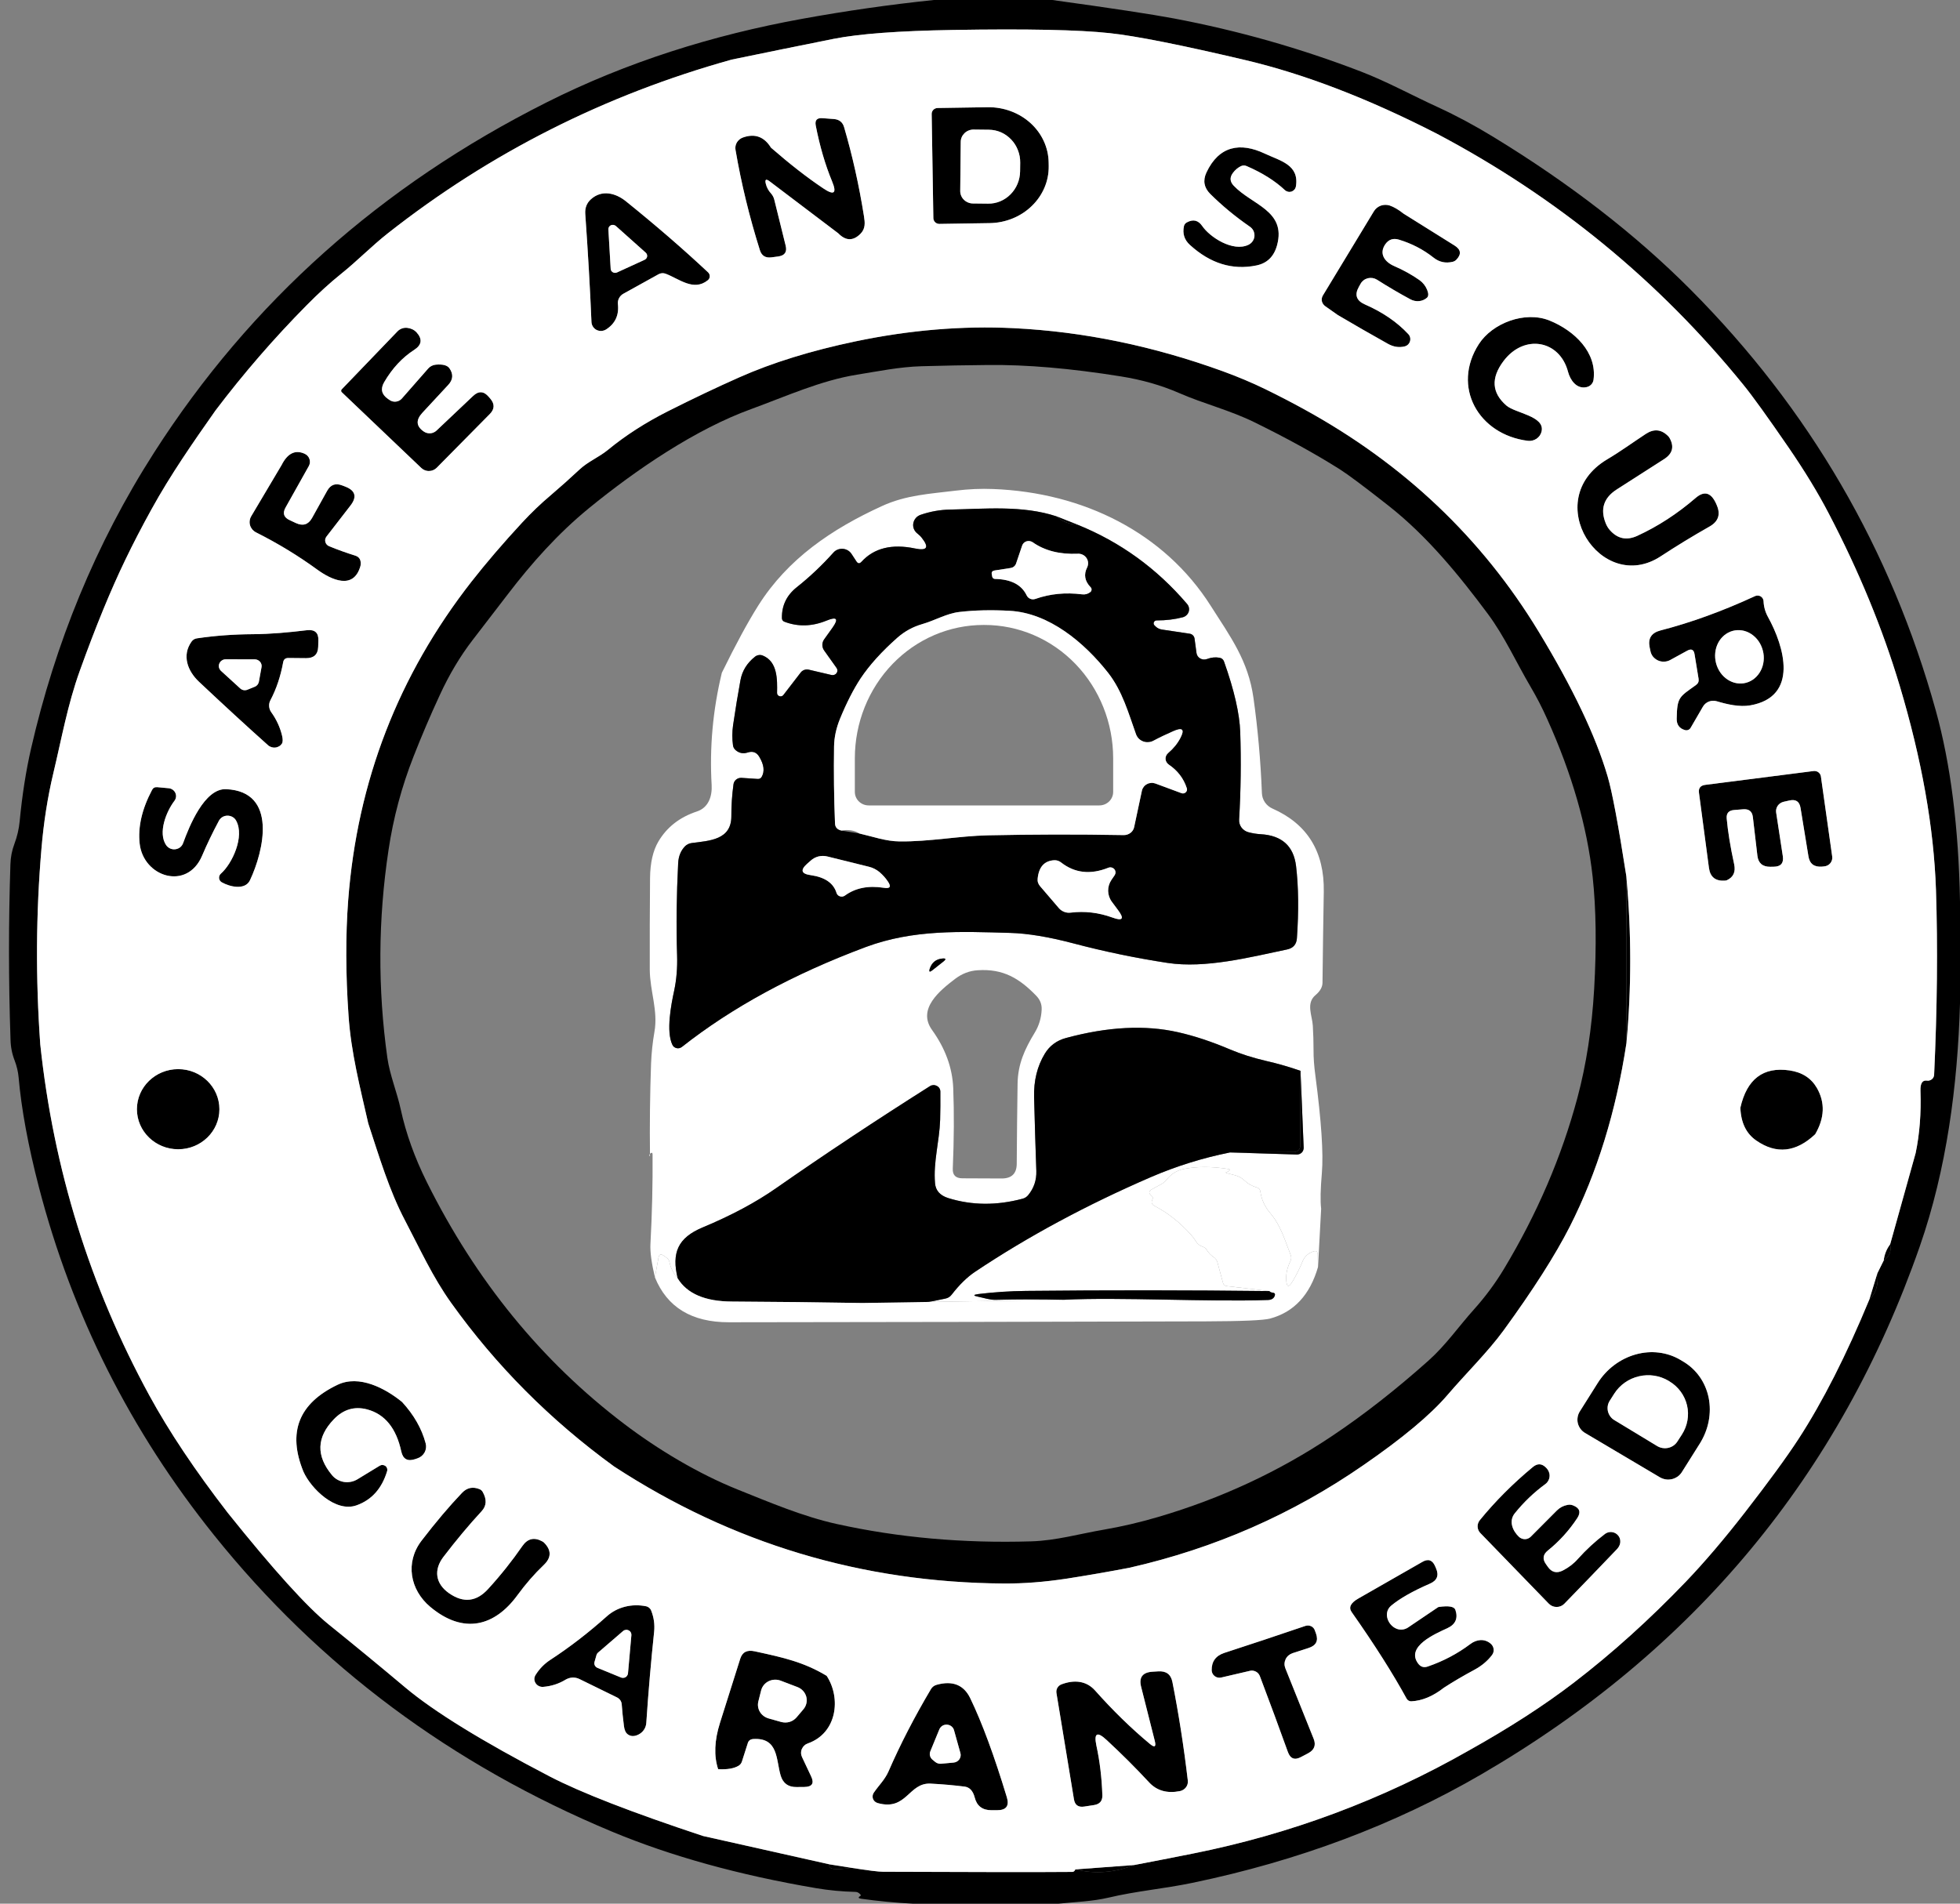 <?xml version="1.0" encoding="UTF-8"?> <svg xmlns="http://www.w3.org/2000/svg" width="35" height="34" viewBox="0 0 35 34" fill="none"><rect x="0" y="0" width="35" height="34" fill="#808080" stroke="none"/><g clip-path="url(#clip0_2_46281)"><path d="M16.676 0H18.791C19.849 0.146 20.573 0.256 20.965 0.33C22.107 0.546 23.218 0.861 24.298 1.276C24.764 1.455 25.225 1.708 25.678 1.915C26.006 2.066 26.332 2.241 26.658 2.44C28.032 3.277 29.209 4.189 30.19 5.174C32.309 7.304 33.769 9.811 34.569 12.695C34.832 13.644 34.976 14.78 35 16.102V17.923C34.958 19.389 34.761 20.885 34.282 22.26C32.86 26.339 30.25 29.482 26.451 31.691C24.905 32.59 23.184 33.236 21.289 33.629C20.784 33.734 20.293 33.774 19.797 33.892C19.5 33.961 19.21 33.968 18.907 34H16.296C15.986 33.984 15.68 33.954 15.377 33.912C15.324 33.904 15.32 33.886 15.366 33.86C15.378 33.852 15.37 33.837 15.342 33.815C15.323 33.799 15.301 33.791 15.276 33.79C15.035 33.784 14.8 33.762 14.572 33.723C13.196 33.489 11.981 33.152 10.927 32.713C8.064 31.519 5.696 29.754 3.823 27.419C2.33 25.558 1.287 23.485 0.694 21.2C0.503 20.464 0.382 19.809 0.332 19.238C0.323 19.141 0.3 19.044 0.263 18.945C0.216 18.826 0.191 18.701 0.188 18.571C0.152 17.519 0.152 16.474 0.186 15.437C0.19 15.31 0.213 15.189 0.256 15.076C0.306 14.942 0.338 14.807 0.351 14.671C0.396 14.199 0.464 13.765 0.555 13.368C0.985 11.496 1.701 9.722 2.755 8.078C4.473 5.397 6.806 3.315 9.756 1.831C11.194 1.107 12.734 0.625 14.32 0.337C15.101 0.195 15.887 0.082 16.676 0ZM13.068 1.064C10.802 1.695 8.755 2.728 6.928 4.165C6.636 4.395 6.38 4.66 6.09 4.892C5.891 5.052 5.686 5.239 5.475 5.453C4.889 6.046 4.347 6.673 3.847 7.333C3.443 7.908 3.047 8.476 2.706 9.095C2.534 9.406 2.378 9.707 2.238 9.998C1.978 10.536 1.707 11.196 1.426 11.978C1.207 12.585 1.1 13.193 0.952 13.811C0.851 14.236 0.78 14.686 0.74 15.162C0.642 16.309 0.635 17.473 0.719 18.652C0.956 20.885 1.605 22.975 2.667 24.923C3.019 25.568 3.486 26.267 4.068 27.02C4.882 28.036 5.483 28.701 5.872 29.015C6.332 29.386 6.789 29.762 7.242 30.143C7.753 30.571 8.609 31.099 9.813 31.726C10.366 32.014 11.28 32.369 12.553 32.791L14.814 33.298C14.78 33.386 14.908 33.407 15.2 33.359C15.501 33.407 15.69 33.43 15.767 33.43C17.413 33.437 18.539 33.438 19.148 33.433C19.171 33.433 19.19 33.418 19.203 33.388C19.549 33.474 19.899 33.448 20.253 33.31C20.6 33.244 20.95 33.175 21.302 33.105C23.048 32.756 24.69 32.142 26.228 31.265C26.953 30.86 27.577 30.457 28.1 30.056C28.787 29.529 29.455 28.927 30.105 28.249C30.438 27.901 30.789 27.488 31.159 27.012C31.581 26.468 31.9 26.032 32.115 25.702C32.549 25.034 32.971 24.202 33.382 23.207C33.5 23.101 33.547 22.946 33.524 22.742L33.638 22.512C33.74 22.443 33.779 22.347 33.753 22.223L34.208 20.594C34.279 20.253 34.308 19.882 34.294 19.483C34.29 19.349 34.328 19.289 34.409 19.3C34.425 19.303 34.441 19.302 34.456 19.297C34.471 19.293 34.485 19.286 34.497 19.276C34.509 19.267 34.519 19.254 34.526 19.241C34.533 19.227 34.537 19.212 34.538 19.197C34.593 18.014 34.604 16.913 34.571 15.895C34.533 14.78 34.317 13.564 33.923 12.247C33.618 11.229 33.195 10.201 32.653 9.165C32.462 8.798 32.223 8.407 31.938 7.991C31.564 7.447 31.296 7.074 31.132 6.873C29.624 5.015 27.8 3.52 25.66 2.389C24.44 1.763 23.3 1.324 22.242 1.074C21.093 0.803 20.284 0.642 19.816 0.592C19.267 0.532 18.334 0.513 17.017 0.535C16.049 0.551 15.339 0.604 14.886 0.694C14.283 0.815 13.677 0.938 13.068 1.064Z" fill="black"></path><path d="M16.637 2.034C16.637 2.007 16.648 1.98 16.668 1.96C16.688 1.941 16.715 1.929 16.743 1.929L17.637 1.915C17.922 1.911 18.196 2.012 18.401 2.197C18.605 2.382 18.722 2.635 18.726 2.901L18.727 2.967C18.731 3.233 18.622 3.489 18.424 3.68C18.227 3.871 17.956 3.981 17.672 3.985L16.777 3.999C16.763 4 16.749 3.997 16.735 3.992C16.722 3.987 16.71 3.98 16.7 3.97C16.69 3.96 16.681 3.949 16.676 3.936C16.67 3.923 16.667 3.91 16.667 3.896L16.637 2.034ZM17.156 2.535L17.147 3.409C17.146 3.438 17.152 3.467 17.163 3.494C17.174 3.522 17.191 3.546 17.212 3.567C17.233 3.588 17.259 3.605 17.286 3.616C17.314 3.628 17.344 3.634 17.374 3.634L17.645 3.637C17.795 3.639 17.939 3.579 18.046 3.47C18.153 3.362 18.214 3.215 18.216 3.06L18.218 2.905C18.219 2.829 18.205 2.753 18.177 2.682C18.15 2.611 18.109 2.546 18.057 2.492C18.005 2.437 17.943 2.393 17.875 2.363C17.807 2.333 17.733 2.318 17.659 2.317L17.387 2.314C17.357 2.313 17.328 2.319 17.299 2.33C17.271 2.341 17.246 2.357 17.224 2.378C17.203 2.398 17.186 2.422 17.174 2.449C17.162 2.476 17.156 2.505 17.156 2.535Z" fill="black"></path><path d="M14.969 4.167L13.744 3.239C13.679 3.19 13.656 3.204 13.675 3.282C13.691 3.347 13.722 3.405 13.769 3.456C13.797 3.488 13.816 3.524 13.826 3.564L14.03 4.389C14.058 4.502 14.012 4.566 13.893 4.581L13.772 4.597C13.668 4.609 13.601 4.567 13.57 4.47C13.383 3.877 13.237 3.279 13.134 2.676C13.126 2.63 13.135 2.583 13.159 2.543C13.184 2.503 13.221 2.472 13.266 2.456C13.479 2.38 13.646 2.441 13.767 2.637C14.101 2.928 14.411 3.17 14.698 3.362C14.895 3.496 14.948 3.454 14.858 3.238C14.736 2.943 14.639 2.612 14.567 2.243C14.548 2.146 14.589 2.102 14.69 2.111L14.892 2.126C14.987 2.134 15.047 2.182 15.073 2.271C15.221 2.776 15.34 3.307 15.428 3.861C15.447 3.977 15.457 4.082 15.367 4.174C15.236 4.307 15.103 4.305 14.969 4.167Z" fill="black"></path><path d="M22.015 3.09C21.957 3.169 21.962 3.244 22.03 3.316C22.356 3.662 22.971 3.761 22.805 4.379C22.75 4.582 22.627 4.702 22.436 4.741C22.01 4.829 21.614 4.707 21.25 4.376C21.149 4.285 21.113 4.172 21.142 4.039C21.149 4.009 21.166 3.987 21.194 3.972C21.306 3.911 21.397 3.933 21.468 4.036C21.606 4.238 22.016 4.503 22.292 4.373C22.323 4.358 22.349 4.336 22.368 4.309C22.387 4.282 22.398 4.25 22.401 4.218C22.403 4.185 22.397 4.152 22.383 4.122C22.368 4.092 22.346 4.067 22.318 4.048C22.058 3.868 21.822 3.673 21.61 3.462C21.5 3.351 21.477 3.225 21.543 3.082C21.767 2.603 22.148 2.536 22.587 2.744C22.86 2.873 23.206 2.941 23.141 3.332C23.137 3.352 23.128 3.371 23.114 3.387C23.1 3.403 23.082 3.415 23.062 3.422C23.041 3.428 23.02 3.429 22.999 3.424C22.978 3.419 22.959 3.409 22.943 3.394C22.768 3.23 22.541 3.087 22.261 2.966C22.227 2.951 22.192 2.952 22.158 2.968C22.102 2.996 22.054 3.037 22.015 3.09Z" fill="black"></path><path d="M11.034 5.431C11.056 5.63 10.985 5.781 10.822 5.885C10.797 5.9 10.768 5.909 10.739 5.911C10.709 5.912 10.68 5.906 10.653 5.893C10.627 5.879 10.605 5.86 10.589 5.835C10.573 5.811 10.564 5.783 10.562 5.755C10.537 5.156 10.5 4.511 10.451 3.819C10.444 3.714 10.477 3.627 10.551 3.56C10.745 3.383 10.992 3.446 11.176 3.594C11.707 4.022 12.197 4.445 12.644 4.864C12.654 4.873 12.662 4.885 12.667 4.897C12.672 4.91 12.675 4.923 12.674 4.937C12.674 4.951 12.67 4.964 12.664 4.976C12.657 4.988 12.648 4.999 12.637 5.007C12.384 5.208 12.128 4.98 11.887 4.889C11.844 4.873 11.801 4.876 11.76 4.898L11.132 5.246C11.099 5.264 11.072 5.292 11.055 5.324C11.037 5.357 11.03 5.394 11.034 5.431ZM10.905 4.801C10.905 4.813 10.909 4.826 10.916 4.837C10.923 4.847 10.932 4.856 10.944 4.863C10.955 4.869 10.967 4.873 10.98 4.873C10.993 4.874 11.006 4.871 11.018 4.866L11.511 4.64C11.523 4.634 11.533 4.626 11.541 4.616C11.549 4.606 11.554 4.594 11.556 4.581C11.558 4.569 11.556 4.556 11.552 4.544C11.548 4.532 11.54 4.521 11.531 4.513L10.997 4.036C10.985 4.026 10.97 4.019 10.955 4.017C10.939 4.014 10.924 4.017 10.909 4.023C10.895 4.03 10.883 4.04 10.875 4.053C10.867 4.066 10.863 4.081 10.864 4.097L10.905 4.801Z" fill="black"></path><path d="M25.064 3.816L25.974 4.385C26.089 4.457 26.1 4.541 26.006 4.639C25.988 4.657 25.967 4.669 25.941 4.676C25.814 4.706 25.701 4.682 25.6 4.602C25.417 4.457 25.211 4.35 24.98 4.28C24.88 4.25 24.8 4.276 24.74 4.359C24.616 4.534 24.733 4.681 24.894 4.751C25.064 4.825 25.215 4.909 25.348 5.003C25.411 5.048 25.456 5.107 25.485 5.177C25.512 5.245 25.511 5.292 25.48 5.319C25.442 5.352 25.393 5.373 25.341 5.378C25.288 5.383 25.235 5.372 25.188 5.347C24.987 5.239 24.788 5.122 24.59 4.996C24.566 4.981 24.539 4.971 24.511 4.966C24.483 4.962 24.455 4.963 24.427 4.969C24.4 4.976 24.374 4.988 24.351 5.005C24.329 5.022 24.31 5.043 24.297 5.067L24.265 5.124C24.185 5.266 24.221 5.37 24.373 5.437C24.689 5.575 24.948 5.752 25.149 5.968C25.165 5.985 25.176 6.006 25.181 6.029C25.186 6.052 25.185 6.075 25.178 6.097C25.171 6.12 25.158 6.14 25.141 6.156C25.123 6.172 25.102 6.183 25.078 6.188C24.98 6.211 24.882 6.195 24.785 6.141C24.483 5.972 24.184 5.801 23.89 5.627L23.664 5.468C23.634 5.446 23.613 5.415 23.605 5.38C23.598 5.344 23.604 5.308 23.623 5.277L24.534 3.773C24.562 3.727 24.605 3.692 24.656 3.673C24.707 3.655 24.763 3.654 24.815 3.67C24.889 3.695 24.972 3.743 25.064 3.816Z" fill="black"></path><path d="M28.001 6.642C27.853 6.073 27.217 5.959 26.849 6.448C26.621 6.751 26.638 7.016 26.9 7.243C27.059 7.381 27.593 7.431 27.528 7.706C27.516 7.759 27.484 7.805 27.438 7.836C27.392 7.867 27.336 7.88 27.281 7.873C26.399 7.761 25.917 6.906 26.409 6.144C26.649 5.773 27.23 5.546 27.673 5.726C28.116 5.907 28.52 6.293 28.456 6.782C28.452 6.814 28.438 6.843 28.416 6.867C28.394 6.89 28.365 6.907 28.333 6.914C28.151 6.955 28.039 6.785 28.001 6.642Z" fill="black"></path><path d="M7.176 7.118L7.647 6.581C7.681 6.542 7.73 6.518 7.783 6.513C7.907 6.502 7.988 6.524 8.026 6.578C8.099 6.683 8.091 6.783 8.002 6.877C7.857 7.033 7.703 7.198 7.542 7.373C7.423 7.502 7.431 7.613 7.566 7.706C7.6 7.73 7.642 7.742 7.684 7.739C7.726 7.736 7.765 7.718 7.795 7.69L8.447 7.073C8.545 6.979 8.639 6.984 8.727 7.087L8.756 7.121C8.837 7.216 8.833 7.308 8.745 7.396L7.798 8.355C7.78 8.373 7.759 8.387 7.735 8.397C7.712 8.407 7.687 8.412 7.662 8.412C7.636 8.413 7.611 8.408 7.587 8.399C7.564 8.39 7.542 8.376 7.524 8.359L6.103 7.005C6.096 6.999 6.092 6.99 6.092 6.98C6.091 6.971 6.095 6.962 6.101 6.955L7.099 5.917C7.121 5.894 7.149 5.877 7.18 5.866C7.211 5.855 7.244 5.852 7.276 5.856C7.344 5.866 7.397 5.891 7.436 5.933C7.548 6.056 7.533 6.162 7.393 6.251C7.183 6.387 7.005 6.578 6.86 6.826C6.791 6.945 6.813 7.044 6.926 7.123L6.955 7.143C6.988 7.167 7.029 7.178 7.071 7.173C7.112 7.168 7.149 7.149 7.176 7.118Z" fill="black"></path><path d="M29.042 15.651L29.044 18.629C28.858 19.853 28.52 20.946 28.032 21.908C27.772 22.419 27.378 23.036 26.851 23.76C26.568 24.148 26.178 24.529 25.847 24.916C25.543 25.271 25.041 25.69 24.341 26.172C23.081 27.044 21.691 27.654 20.171 28C19.802 28.071 19.43 28.135 19.055 28.194C18.656 28.255 18.281 28.284 17.928 28.282C15.395 28.265 13.074 27.568 10.965 26.191C9.828 25.365 8.859 24.392 8.058 23.272C7.727 22.811 7.495 22.298 7.233 21.799C6.95 21.262 6.77 20.654 6.576 20.064C6.43 19.421 6.269 18.802 6.224 18.14C6.172 17.396 6.17 16.707 6.218 16.074C6.38 13.954 7.114 12.059 8.418 10.39C8.683 10.052 8.986 9.698 9.328 9.329C9.488 9.157 9.655 8.996 9.832 8.847C10.008 8.697 10.179 8.544 10.347 8.387C10.5 8.243 10.695 8.167 10.857 8.034C11.169 7.777 11.527 7.547 11.931 7.343C12.376 7.119 12.8 6.917 13.202 6.739C13.792 6.477 14.484 6.263 15.276 6.097C16.241 5.895 17.182 5.816 18.1 5.861C19.346 5.922 20.593 6.179 21.84 6.632C22.105 6.729 22.358 6.835 22.598 6.952C22.839 7.07 23.067 7.188 23.283 7.307C25.065 8.284 26.462 9.609 27.476 11.281C28.086 12.286 28.497 13.149 28.708 13.868C28.788 14.138 28.899 14.732 29.042 15.651ZM7.156 19.814C7.249 20.243 7.405 20.677 7.624 21.117C8.5 22.876 9.673 24.313 11.144 25.43C11.749 25.89 12.474 26.323 13.171 26.603C13.741 26.831 14.332 27.084 14.941 27.219C16.041 27.462 17.199 27.566 18.416 27.529C18.858 27.516 19.278 27.394 19.712 27.32C20.032 27.265 20.354 27.19 20.68 27.094C21.803 26.764 22.839 26.282 23.786 25.648C24.359 25.265 24.934 24.814 25.512 24.298C25.818 24.024 26.044 23.696 26.318 23.39C26.522 23.163 26.701 22.921 26.856 22.664C27.448 21.68 27.886 20.661 28.168 19.607C28.326 19.018 28.426 18.371 28.467 17.667C28.511 16.9 28.502 16.231 28.44 15.659C28.341 14.762 28.071 13.822 27.628 12.841C27.538 12.639 27.439 12.448 27.333 12.268C27.077 11.833 26.867 11.366 26.57 10.966C26.06 10.281 25.489 9.577 24.791 9.029C24.36 8.69 24.071 8.474 23.924 8.381C23.485 8.104 22.978 7.825 22.403 7.543C21.953 7.322 21.503 7.215 21.056 7.02C20.738 6.881 20.39 6.782 20.012 6.722C19.119 6.579 18.328 6.511 17.64 6.519C17.242 6.522 16.847 6.53 16.455 6.541C16.058 6.553 15.69 6.63 15.301 6.692C14.655 6.796 14.025 7.083 13.414 7.306C12.432 7.662 11.376 8.374 10.511 9.081C9.963 9.531 9.498 10.051 9.063 10.62C8.859 10.884 8.652 11.154 8.442 11.428C8.219 11.717 8.022 12.047 7.851 12.419C7.681 12.786 7.526 13.151 7.384 13.513C7.172 14.053 7.023 14.609 6.938 15.181C6.751 16.421 6.744 17.658 6.917 18.892C6.961 19.203 7.09 19.507 7.156 19.814Z" fill="black"></path><path d="M28.698 8.205C28.938 8.063 29.159 7.901 29.392 7.748C29.537 7.654 29.669 7.668 29.79 7.791C29.8 7.802 29.809 7.813 29.816 7.827C29.899 7.978 29.867 8.102 29.719 8.198L28.87 8.742C28.637 8.892 28.572 9.094 28.674 9.347C28.691 9.389 28.714 9.429 28.745 9.465C28.883 9.623 29.047 9.658 29.24 9.569C29.607 9.4 29.953 9.175 30.28 8.893C30.422 8.771 30.537 8.791 30.625 8.955C30.639 8.981 30.651 9.007 30.661 9.033C30.726 9.192 30.682 9.315 30.531 9.402C30.224 9.576 29.933 9.754 29.657 9.935C28.593 10.635 27.486 8.931 28.698 8.205Z" fill="black"></path><path d="M6.438 10.104C6.316 10.551 5.908 10.349 5.669 10.176C5.326 9.926 4.961 9.704 4.573 9.509C4.547 9.496 4.525 9.478 4.506 9.457C4.488 9.435 4.474 9.41 4.466 9.384C4.458 9.357 4.455 9.329 4.459 9.301C4.462 9.273 4.471 9.246 4.485 9.222L5.028 8.307C5.134 8.096 5.272 8.028 5.44 8.104C5.46 8.113 5.478 8.126 5.493 8.142C5.508 8.158 5.519 8.177 5.526 8.198C5.533 8.218 5.536 8.24 5.534 8.262C5.532 8.283 5.525 8.304 5.515 8.323L5.099 9.065C5.042 9.167 5.067 9.242 5.175 9.291L5.284 9.342C5.41 9.4 5.506 9.37 5.572 9.252L5.842 8.766C5.903 8.656 5.992 8.624 6.111 8.67L6.161 8.689C6.346 8.759 6.379 8.872 6.26 9.027L5.83 9.583C5.819 9.597 5.812 9.613 5.808 9.63C5.805 9.647 5.806 9.664 5.81 9.681C5.815 9.698 5.824 9.713 5.835 9.726C5.847 9.739 5.862 9.75 5.878 9.756C6.031 9.819 6.186 9.874 6.342 9.923C6.422 9.947 6.453 10.008 6.438 10.104Z" fill="black"></path><path d="M23.592 21.588L23.536 22.629L23.53 22.401C23.528 22.351 23.503 22.334 23.453 22.351C23.36 22.383 23.295 22.442 23.26 22.528C23.214 22.642 23.157 22.759 23.087 22.877C23.013 23.005 22.974 22.996 22.968 22.848C22.964 22.742 22.989 22.634 23.043 22.524C23.061 22.488 23.062 22.451 23.048 22.415C22.944 22.152 22.873 21.891 22.685 21.669C22.584 21.551 22.525 21.42 22.506 21.278C22.5 21.241 22.48 21.218 22.443 21.208C22.358 21.184 22.286 21.144 22.227 21.087C22.137 20.998 22.034 20.987 21.918 20.956C21.881 20.946 21.881 20.936 21.919 20.928C21.928 20.925 21.937 20.92 21.945 20.913C21.968 20.896 21.965 20.884 21.936 20.879C21.641 20.832 21.376 20.832 21.141 20.878C21.014 20.903 20.91 20.969 20.827 21.076C20.805 21.104 20.778 21.127 20.747 21.144L20.572 21.24C20.511 21.273 20.508 21.311 20.561 21.354C20.587 21.374 20.592 21.399 20.577 21.429C20.554 21.475 20.566 21.511 20.613 21.536C20.852 21.66 21.071 21.832 21.27 22.055C21.303 22.092 21.331 22.131 21.356 22.171C21.384 22.218 21.425 22.249 21.476 22.266C21.507 22.276 21.533 22.296 21.549 22.323C21.58 22.375 21.621 22.419 21.673 22.453C21.707 22.476 21.729 22.507 21.74 22.546L21.839 22.911C21.848 22.946 21.87 22.965 21.907 22.97L22.667 23.059C21.22 23.042 19.772 23.041 18.324 23.056C18.035 23.059 17.751 23.078 17.471 23.112C17.375 23.125 17.374 23.141 17.468 23.16C17.573 23.181 17.671 23.217 17.777 23.215C18.186 23.205 18.594 23.204 19.001 23.214L15.402 23.272C15.739 23.273 16.075 23.271 16.411 23.267C16.58 23.265 16.721 23.224 16.882 23.193C16.928 23.184 16.965 23.161 16.994 23.123C17.131 22.946 17.269 22.811 17.408 22.717C18.353 22.085 19.403 21.52 20.557 21.021C21.011 20.826 21.48 20.68 21.964 20.583L23.157 20.62C23.173 20.62 23.189 20.618 23.204 20.612C23.22 20.606 23.233 20.597 23.245 20.586C23.256 20.575 23.266 20.561 23.271 20.546C23.277 20.531 23.28 20.515 23.28 20.499L23.223 19.125C23.024 19.056 22.822 18.997 22.615 18.95C22.375 18.894 22.157 18.825 21.962 18.742C21.637 18.604 21.327 18.501 21.033 18.435C20.447 18.303 19.781 18.337 19.035 18.539C18.869 18.584 18.744 18.677 18.658 18.818C18.522 19.042 18.458 19.302 18.466 19.599C18.478 20.063 18.491 20.502 18.506 20.914C18.511 21.078 18.462 21.222 18.36 21.346C18.334 21.377 18.302 21.398 18.262 21.409C17.799 21.533 17.356 21.53 16.933 21.398C16.787 21.352 16.708 21.264 16.697 21.133C16.664 20.753 16.775 20.387 16.788 20.004C16.792 19.84 16.794 19.671 16.792 19.496C16.792 19.475 16.786 19.454 16.775 19.436C16.764 19.418 16.748 19.404 16.729 19.394C16.709 19.384 16.688 19.379 16.666 19.38C16.645 19.381 16.624 19.387 16.606 19.399C15.631 20.016 14.716 20.623 13.861 21.22C13.495 21.476 13.058 21.709 12.55 21.921C12.103 22.107 11.99 22.375 12.102 22.834C12.023 22.736 11.974 22.64 11.957 22.547C11.95 22.509 11.931 22.48 11.899 22.459L11.848 22.424C11.799 22.391 11.77 22.404 11.759 22.461L11.695 22.814C11.634 22.558 11.607 22.359 11.615 22.216C11.644 21.679 11.657 21.147 11.653 20.62C11.653 20.587 11.639 20.58 11.614 20.601C11.598 20.613 11.594 20.628 11.599 20.648L11.601 20.65L11.603 20.65L11.605 20.649L11.607 20.647C11.6 20.089 11.607 19.539 11.626 18.996C11.634 18.803 11.654 18.615 11.686 18.431C11.755 18.051 11.605 17.7 11.603 17.318C11.602 16.776 11.603 16.231 11.608 15.681C11.611 15.411 11.66 15.195 11.755 15.033C11.907 14.774 12.137 14.595 12.445 14.493C12.655 14.424 12.719 14.217 12.708 14.021C12.669 13.351 12.729 12.683 12.89 12.016C13.14 11.506 13.357 11.105 13.542 10.813C14.068 9.979 14.856 9.447 15.748 9.039C16.18 8.84 16.607 8.82 17.067 8.763C17.295 8.735 17.518 8.725 17.736 8.734C19.342 8.796 20.791 9.512 21.622 10.823C21.972 11.373 22.289 11.797 22.383 12.463C22.461 13.016 22.511 13.583 22.534 14.166C22.536 14.225 22.555 14.281 22.588 14.33C22.622 14.379 22.669 14.418 22.724 14.442C23.346 14.717 23.651 15.212 23.639 15.926C23.63 16.451 23.622 16.993 23.616 17.552C23.615 17.63 23.574 17.703 23.492 17.772C23.317 17.918 23.432 18.139 23.443 18.317C23.452 18.464 23.456 18.61 23.456 18.753C23.455 18.889 23.466 19.042 23.489 19.211C23.596 20.024 23.634 20.602 23.605 20.946C23.58 21.24 23.575 21.454 23.592 21.588ZM19.238 9.37L18.865 9.222C18.262 9.022 17.584 9.089 16.975 9.101C16.793 9.103 16.614 9.135 16.439 9.195C16.405 9.207 16.375 9.227 16.353 9.253C16.33 9.28 16.315 9.312 16.309 9.346C16.303 9.379 16.306 9.414 16.319 9.446C16.332 9.478 16.353 9.506 16.381 9.528C16.413 9.553 16.441 9.58 16.462 9.608C16.596 9.778 16.555 9.841 16.34 9.796C15.925 9.709 15.607 9.789 15.383 10.034C15.35 10.07 15.321 10.068 15.294 10.028L15.205 9.892C15.188 9.866 15.165 9.845 15.138 9.829C15.111 9.814 15.081 9.804 15.05 9.802C15.018 9.8 14.987 9.805 14.958 9.816C14.929 9.828 14.903 9.846 14.883 9.869C14.678 10.098 14.459 10.305 14.227 10.489C14.046 10.633 13.958 10.818 13.963 11.042C13.963 11.056 13.967 11.069 13.975 11.08C13.983 11.091 13.994 11.099 14.007 11.104C14.25 11.197 14.501 11.19 14.76 11.084C14.945 11.008 14.98 11.051 14.866 11.211L14.717 11.419C14.696 11.448 14.685 11.483 14.685 11.518C14.685 11.554 14.696 11.589 14.717 11.618L14.939 11.93C14.948 11.943 14.954 11.96 14.954 11.976C14.954 11.992 14.948 12.009 14.939 12.022C14.929 12.036 14.916 12.046 14.9 12.052C14.884 12.058 14.867 12.059 14.85 12.056L14.444 11.961C14.417 11.954 14.388 11.956 14.362 11.965C14.336 11.975 14.313 11.991 14.297 12.013L13.989 12.413C13.981 12.424 13.97 12.431 13.957 12.435C13.944 12.439 13.931 12.438 13.918 12.434C13.906 12.43 13.895 12.422 13.887 12.412C13.88 12.401 13.876 12.389 13.876 12.376C13.881 12.139 13.887 11.815 13.62 11.708C13.598 11.699 13.573 11.696 13.549 11.7C13.524 11.704 13.501 11.713 13.482 11.729C13.34 11.841 13.254 11.981 13.223 12.146C13.177 12.396 13.133 12.664 13.091 12.95C13.073 13.075 13.073 13.195 13.089 13.31C13.093 13.346 13.11 13.376 13.139 13.4C13.201 13.452 13.272 13.466 13.351 13.44C13.441 13.411 13.509 13.435 13.557 13.514C13.643 13.656 13.658 13.776 13.602 13.874C13.586 13.902 13.562 13.915 13.528 13.912L13.244 13.893C13.209 13.89 13.174 13.901 13.147 13.922C13.12 13.944 13.102 13.975 13.098 14.008C13.072 14.198 13.059 14.388 13.06 14.577C13.061 15.003 12.669 15.015 12.351 15.057C12.306 15.063 12.265 15.083 12.234 15.113C12.158 15.191 12.116 15.292 12.11 15.418C12.081 15.986 12.074 16.535 12.091 17.064C12.098 17.288 12.08 17.498 12.039 17.692C11.984 17.943 11.892 18.423 12.007 18.661C12.014 18.676 12.024 18.689 12.037 18.699C12.05 18.709 12.066 18.717 12.082 18.72C12.098 18.724 12.115 18.724 12.132 18.72C12.148 18.716 12.163 18.709 12.176 18.699C13.072 17.992 14.167 17.397 15.461 16.914C16.31 16.598 17.157 16.637 18.04 16.662C18.353 16.671 18.726 16.733 19.16 16.847C19.716 16.994 20.279 17.111 20.849 17.198C21.525 17.301 22.322 17.096 22.982 16.958C23.092 16.935 23.151 16.869 23.159 16.758C23.193 16.27 23.188 15.84 23.144 15.469C23.101 15.11 22.89 14.92 22.511 14.899C22.439 14.895 22.366 14.883 22.294 14.864C22.244 14.851 22.2 14.821 22.169 14.78C22.139 14.739 22.124 14.689 22.127 14.639C22.158 14.111 22.164 13.59 22.147 13.077C22.136 12.748 22.04 12.328 21.858 11.816C21.844 11.777 21.817 11.754 21.775 11.747C21.702 11.734 21.629 11.742 21.555 11.77C21.535 11.777 21.514 11.78 21.492 11.779C21.471 11.777 21.451 11.771 21.433 11.761C21.414 11.75 21.399 11.736 21.387 11.719C21.376 11.702 21.369 11.683 21.366 11.663L21.331 11.404C21.328 11.383 21.318 11.363 21.302 11.347C21.287 11.332 21.266 11.321 21.244 11.318L20.749 11.244C20.707 11.238 20.667 11.219 20.636 11.189L20.616 11.169C20.608 11.162 20.604 11.153 20.602 11.143C20.599 11.132 20.601 11.122 20.605 11.113C20.609 11.103 20.616 11.095 20.625 11.089C20.634 11.084 20.644 11.081 20.655 11.081C20.824 11.081 20.98 11.062 21.123 11.024C21.147 11.017 21.169 11.005 21.187 10.988C21.206 10.971 21.219 10.949 21.227 10.926C21.234 10.903 21.236 10.878 21.231 10.854C21.226 10.83 21.215 10.807 21.199 10.788C20.656 10.151 20.002 9.678 19.238 9.37ZM16.848 17.172C16.9 17.13 16.892 17.113 16.825 17.12C16.713 17.131 16.639 17.192 16.603 17.301C16.585 17.358 16.6 17.368 16.648 17.33L16.848 17.172ZM18.477 18.444C18.553 18.32 18.594 18.183 18.601 18.034C18.606 17.939 18.574 17.857 18.506 17.786C18.206 17.476 17.916 17.298 17.458 17.329C17.313 17.338 17.181 17.389 17.061 17.479C16.786 17.688 16.373 18.019 16.644 18.396C16.881 18.726 17.007 19.072 17.022 19.433C17.039 19.876 17.036 20.355 17.014 20.871C17.008 20.986 17.065 21.044 17.183 21.045L17.884 21.048C18.064 21.049 18.154 20.962 18.156 20.788C18.159 20.308 18.164 19.832 18.171 19.358C18.176 19.004 18.298 18.739 18.477 18.444Z" fill="white"></path><path d="M18.865 9.222C18.966 9.314 19.09 9.363 19.238 9.37C20.002 9.678 20.656 10.151 21.199 10.788C21.215 10.807 21.226 10.83 21.231 10.854C21.236 10.878 21.234 10.903 21.227 10.926C21.219 10.949 21.206 10.971 21.187 10.988C21.169 11.005 21.147 11.017 21.123 11.024C20.98 11.062 20.824 11.081 20.655 11.081C20.644 11.081 20.634 11.084 20.625 11.089C20.616 11.095 20.609 11.103 20.605 11.113C20.601 11.122 20.599 11.132 20.602 11.143C20.604 11.153 20.608 11.162 20.616 11.169L20.636 11.189C20.667 11.219 20.707 11.238 20.749 11.244L21.244 11.318C21.266 11.321 21.287 11.332 21.302 11.347C21.318 11.363 21.328 11.383 21.331 11.404L21.366 11.663C21.369 11.683 21.376 11.702 21.387 11.719C21.399 11.736 21.414 11.75 21.433 11.761C21.451 11.771 21.471 11.777 21.492 11.779C21.514 11.78 21.535 11.777 21.555 11.77C21.629 11.742 21.702 11.734 21.775 11.747C21.817 11.754 21.844 11.777 21.858 11.816C22.04 12.328 22.136 12.748 22.147 13.077C22.164 13.59 22.158 14.111 22.127 14.639C22.124 14.689 22.139 14.739 22.169 14.78C22.2 14.821 22.244 14.851 22.294 14.864C22.366 14.883 22.439 14.895 22.511 14.899C22.89 14.92 23.101 15.11 23.144 15.469C23.188 15.84 23.193 16.27 23.159 16.758C23.151 16.869 23.092 16.935 22.982 16.958C22.322 17.096 21.525 17.301 20.849 17.198C20.279 17.111 19.716 16.994 19.16 16.847C18.726 16.733 18.353 16.671 18.04 16.662C17.157 16.637 16.31 16.598 15.461 16.914C14.167 17.397 13.072 17.992 12.176 18.699C12.163 18.709 12.148 18.716 12.132 18.72C12.115 18.724 12.098 18.724 12.082 18.72C12.066 18.717 12.05 18.709 12.037 18.699C12.024 18.689 12.014 18.676 12.007 18.661C11.892 18.423 11.984 17.943 12.039 17.692C12.08 17.498 12.098 17.288 12.091 17.064C12.074 16.535 12.081 15.986 12.11 15.418C12.116 15.292 12.158 15.191 12.234 15.113C12.265 15.083 12.306 15.063 12.351 15.057C12.669 15.015 13.061 15.003 13.06 14.577C13.059 14.388 13.072 14.198 13.098 14.008C13.102 13.975 13.12 13.944 13.147 13.922C13.174 13.901 13.209 13.89 13.244 13.893L13.528 13.912C13.562 13.915 13.586 13.902 13.602 13.874C13.658 13.776 13.643 13.656 13.557 13.514C13.509 13.435 13.441 13.411 13.351 13.44C13.272 13.466 13.201 13.452 13.139 13.4C13.11 13.376 13.093 13.346 13.089 13.31C13.073 13.195 13.073 13.075 13.091 12.95C13.133 12.664 13.177 12.396 13.223 12.146C13.254 11.981 13.34 11.841 13.482 11.729C13.501 11.713 13.524 11.704 13.549 11.7C13.573 11.696 13.598 11.699 13.62 11.708C13.887 11.815 13.881 12.139 13.876 12.376C13.876 12.389 13.88 12.401 13.887 12.412C13.895 12.422 13.906 12.43 13.918 12.434C13.931 12.438 13.944 12.439 13.957 12.435C13.97 12.431 13.981 12.424 13.989 12.413L14.297 12.013C14.313 11.991 14.336 11.975 14.362 11.965C14.388 11.956 14.417 11.954 14.444 11.961L14.85 12.056C14.867 12.059 14.884 12.058 14.9 12.052C14.916 12.046 14.929 12.036 14.939 12.022C14.948 12.009 14.954 11.992 14.954 11.976C14.954 11.96 14.948 11.943 14.939 11.93L14.717 11.618C14.696 11.589 14.685 11.554 14.685 11.518C14.685 11.483 14.696 11.448 14.717 11.419L14.866 11.211C14.98 11.051 14.945 11.008 14.76 11.084C14.501 11.19 14.25 11.197 14.007 11.104C13.994 11.099 13.983 11.091 13.975 11.08C13.967 11.069 13.963 11.056 13.963 11.042C13.958 10.818 14.046 10.633 14.227 10.489C14.459 10.305 14.678 10.098 14.883 9.869C14.903 9.846 14.929 9.828 14.958 9.816C14.987 9.805 15.018 9.8 15.05 9.802C15.081 9.804 15.111 9.814 15.138 9.829C15.165 9.845 15.188 9.866 15.205 9.892L15.294 10.028C15.321 10.068 15.35 10.07 15.383 10.034C15.607 9.789 15.925 9.709 16.34 9.796C16.555 9.841 16.596 9.778 16.462 9.608C16.441 9.58 16.413 9.553 16.381 9.528C16.353 9.506 16.332 9.478 16.319 9.446C16.306 9.414 16.303 9.379 16.309 9.346C16.315 9.312 16.33 9.28 16.353 9.253C16.375 9.227 16.405 9.207 16.439 9.195C16.614 9.135 16.793 9.103 16.975 9.101C17.584 9.089 18.262 9.022 18.865 9.222ZM19.475 10.488C19.37 10.379 19.349 10.261 19.413 10.135C19.426 10.108 19.432 10.079 19.43 10.049C19.428 10.02 19.419 9.991 19.402 9.967C19.386 9.942 19.363 9.922 19.335 9.908C19.308 9.895 19.278 9.888 19.248 9.89C18.923 9.904 18.653 9.835 18.44 9.684C18.424 9.674 18.406 9.667 18.388 9.664C18.369 9.661 18.349 9.662 18.331 9.668C18.313 9.674 18.297 9.683 18.283 9.696C18.27 9.709 18.259 9.725 18.253 9.743L18.144 10.065C18.137 10.085 18.125 10.103 18.108 10.117C18.092 10.131 18.072 10.14 18.05 10.144L17.759 10.189C17.72 10.196 17.703 10.218 17.71 10.255L17.718 10.299C17.72 10.31 17.726 10.321 17.735 10.328C17.744 10.336 17.755 10.34 17.767 10.34C18.054 10.345 18.243 10.444 18.334 10.635C18.347 10.662 18.37 10.684 18.399 10.695C18.427 10.707 18.46 10.707 18.489 10.697C18.748 10.605 19.026 10.578 19.323 10.615C19.377 10.622 19.425 10.609 19.468 10.576C19.475 10.571 19.481 10.565 19.485 10.557C19.489 10.55 19.491 10.542 19.492 10.533C19.493 10.525 19.492 10.517 19.489 10.509C19.486 10.501 19.481 10.494 19.475 10.488ZM15.026 14.834L15.348 14.887C15.589 14.942 15.818 15.026 16.064 15.028C16.598 15.034 17.127 14.93 17.642 14.919C18.43 14.902 19.239 14.9 20.069 14.915C20.112 14.915 20.154 14.901 20.188 14.875C20.222 14.849 20.245 14.812 20.253 14.771L20.391 14.123C20.396 14.098 20.407 14.075 20.423 14.054C20.438 14.034 20.458 14.017 20.481 14.005C20.504 13.992 20.53 13.985 20.556 13.983C20.582 13.981 20.608 13.985 20.633 13.994L21.097 14.166C21.11 14.171 21.124 14.172 21.137 14.17C21.151 14.167 21.164 14.161 21.174 14.151C21.184 14.142 21.191 14.13 21.195 14.117C21.198 14.104 21.198 14.09 21.193 14.077C21.136 13.902 21.028 13.762 20.87 13.655C20.854 13.644 20.84 13.629 20.83 13.611C20.82 13.594 20.814 13.575 20.813 13.555C20.812 13.535 20.816 13.515 20.824 13.497C20.832 13.479 20.844 13.463 20.859 13.45C20.953 13.37 21.026 13.281 21.078 13.181C21.158 13.028 21.117 12.987 20.957 13.057C20.833 13.111 20.713 13.168 20.596 13.23C20.568 13.245 20.537 13.254 20.506 13.255C20.474 13.258 20.443 13.253 20.413 13.242C20.384 13.231 20.357 13.214 20.335 13.192C20.313 13.17 20.297 13.143 20.286 13.114C20.15 12.735 20.044 12.345 19.788 12.017C19.364 11.478 18.734 10.946 18.026 10.909C17.703 10.891 17.405 10.898 17.131 10.93C16.905 10.956 16.692 11.083 16.468 11.147C16.302 11.195 16.156 11.275 16.028 11.387C15.746 11.636 15.526 11.88 15.368 12.117C15.241 12.31 15.118 12.551 15 12.838C14.932 13.005 14.897 13.168 14.894 13.329C14.887 13.786 14.892 14.246 14.911 14.709C14.914 14.776 14.953 14.818 15.026 14.834ZM14.475 15.63C14.73 15.666 14.884 15.772 14.938 15.948C14.942 15.962 14.95 15.975 14.961 15.986C14.972 15.997 14.985 16.005 15 16.009C15.015 16.014 15.03 16.015 15.045 16.013C15.061 16.01 15.075 16.004 15.088 15.995C15.274 15.859 15.505 15.813 15.781 15.856C15.894 15.875 15.919 15.838 15.856 15.745C15.816 15.684 15.766 15.629 15.708 15.578C15.653 15.532 15.588 15.498 15.518 15.481L14.775 15.297C14.723 15.284 14.669 15.284 14.617 15.296C14.565 15.309 14.518 15.334 14.478 15.37L14.411 15.429C14.288 15.54 14.309 15.607 14.475 15.63ZM19.848 15.714L19.905 15.631C19.915 15.615 19.921 15.596 19.92 15.577C19.919 15.558 19.911 15.539 19.899 15.524C19.886 15.509 19.869 15.499 19.85 15.494C19.831 15.489 19.81 15.491 19.792 15.498C19.472 15.626 19.191 15.594 18.947 15.403C18.911 15.375 18.87 15.362 18.825 15.364C18.651 15.374 18.552 15.481 18.53 15.688C18.523 15.741 18.538 15.788 18.574 15.829L18.91 16.221C18.935 16.25 18.968 16.272 19.004 16.286C19.04 16.3 19.079 16.305 19.118 16.3C19.369 16.269 19.617 16.298 19.863 16.387C20.047 16.455 20.082 16.411 19.966 16.256L19.856 16.108C19.813 16.051 19.79 15.983 19.788 15.912C19.787 15.842 19.808 15.773 19.848 15.714Z" fill="black"></path><path d="M19.238 9.37L18.865 9.222C18.966 9.314 19.09 9.363 19.238 9.37Z" fill="black"></path><path d="M19.475 10.488C19.481 10.494 19.486 10.501 19.489 10.509C19.492 10.517 19.493 10.525 19.492 10.533C19.491 10.542 19.489 10.55 19.485 10.557C19.481 10.565 19.475 10.571 19.468 10.576C19.425 10.609 19.377 10.622 19.323 10.615C19.026 10.578 18.748 10.605 18.489 10.697C18.46 10.707 18.427 10.707 18.399 10.695C18.37 10.684 18.347 10.662 18.334 10.635C18.243 10.444 18.054 10.345 17.767 10.34C17.755 10.34 17.744 10.336 17.735 10.328C17.726 10.321 17.72 10.31 17.718 10.299L17.71 10.255C17.703 10.218 17.72 10.196 17.759 10.189L18.05 10.144C18.072 10.14 18.092 10.131 18.108 10.117C18.125 10.103 18.137 10.085 18.144 10.065L18.253 9.743C18.259 9.725 18.27 9.709 18.283 9.696C18.297 9.683 18.313 9.674 18.331 9.668C18.349 9.662 18.369 9.661 18.388 9.664C18.406 9.667 18.424 9.674 18.44 9.684C18.653 9.835 18.923 9.904 19.248 9.89C19.278 9.888 19.308 9.895 19.335 9.908C19.363 9.922 19.386 9.942 19.402 9.967C19.419 9.991 19.428 10.02 19.43 10.049C19.432 10.079 19.426 10.108 19.413 10.135C19.349 10.261 19.37 10.379 19.475 10.488Z" fill="white"></path><path d="M30.128 11.622L29.827 11.787C29.794 11.806 29.756 11.816 29.718 11.817C29.68 11.819 29.642 11.812 29.607 11.796C29.573 11.78 29.542 11.757 29.518 11.728C29.495 11.699 29.479 11.665 29.472 11.628L29.458 11.561C29.425 11.402 29.49 11.302 29.651 11.26C30.2 11.118 30.762 10.914 31.339 10.647C31.355 10.639 31.372 10.636 31.39 10.637C31.408 10.637 31.425 10.643 31.44 10.651C31.456 10.66 31.468 10.673 31.477 10.688C31.486 10.702 31.491 10.719 31.492 10.736C31.496 10.836 31.522 10.929 31.57 11.017C31.864 11.547 32.127 12.444 31.255 12.598C31.062 12.631 30.846 12.581 30.658 12.525C30.611 12.511 30.561 12.513 30.516 12.53C30.47 12.548 30.433 12.58 30.409 12.622L30.19 12.999C30.18 13.017 30.164 13.03 30.146 13.037C30.127 13.044 30.107 13.045 30.087 13.039C29.988 13.01 29.939 12.942 29.941 12.835C29.948 12.449 29.985 12.45 30.285 12.235C30.324 12.207 30.339 12.171 30.332 12.125L30.26 11.685C30.247 11.602 30.203 11.581 30.128 11.622ZM31.14 12.203C31.253 12.185 31.354 12.118 31.419 12.017C31.485 11.916 31.51 11.789 31.489 11.664C31.478 11.602 31.457 11.542 31.426 11.488C31.395 11.434 31.355 11.387 31.308 11.35C31.261 11.312 31.208 11.285 31.152 11.269C31.096 11.254 31.039 11.25 30.983 11.259C30.869 11.277 30.769 11.344 30.703 11.445C30.638 11.546 30.613 11.673 30.634 11.798C30.644 11.86 30.666 11.92 30.697 11.974C30.728 12.028 30.768 12.075 30.815 12.112C30.862 12.15 30.915 12.177 30.971 12.193C31.026 12.208 31.084 12.212 31.14 12.203Z" fill="black"></path><path d="M15.348 14.887C15.257 14.83 15.15 14.812 15.026 14.834C14.953 14.818 14.914 14.776 14.911 14.709C14.892 14.246 14.887 13.786 14.894 13.329C14.897 13.168 14.932 13.005 15 12.838C15.118 12.551 15.241 12.31 15.368 12.117C15.526 11.88 15.746 11.636 16.028 11.387C16.156 11.275 16.302 11.195 16.468 11.147C16.692 11.083 16.905 10.956 17.131 10.93C17.405 10.898 17.703 10.891 18.026 10.909C18.734 10.946 19.364 11.478 19.788 12.017C20.044 12.345 20.15 12.735 20.286 13.114C20.297 13.143 20.313 13.17 20.335 13.192C20.357 13.214 20.384 13.231 20.413 13.242C20.443 13.253 20.474 13.258 20.506 13.255C20.537 13.254 20.568 13.245 20.596 13.23C20.713 13.168 20.833 13.111 20.957 13.057C21.117 12.987 21.158 13.028 21.078 13.181C21.026 13.281 20.953 13.37 20.859 13.45C20.844 13.463 20.832 13.479 20.824 13.497C20.816 13.515 20.812 13.535 20.813 13.555C20.814 13.575 20.82 13.594 20.83 13.611C20.84 13.629 20.854 13.644 20.87 13.655C21.028 13.762 21.136 13.902 21.193 14.077C21.198 14.09 21.198 14.104 21.195 14.117C21.191 14.13 21.184 14.142 21.174 14.151C21.164 14.161 21.151 14.167 21.137 14.17C21.124 14.172 21.11 14.171 21.097 14.166L20.633 13.994C20.608 13.985 20.582 13.981 20.556 13.983C20.53 13.985 20.504 13.992 20.481 14.005C20.458 14.017 20.438 14.034 20.423 14.054C20.407 14.075 20.396 14.098 20.391 14.123L20.253 14.771C20.245 14.812 20.222 14.849 20.188 14.875C20.154 14.901 20.112 14.915 20.069 14.915C19.239 14.9 18.43 14.902 17.642 14.919C17.127 14.93 16.598 15.034 16.064 15.028C15.818 15.026 15.589 14.942 15.348 14.887ZM15.512 14.385H19.631C19.696 14.385 19.759 14.36 19.806 14.314C19.852 14.269 19.878 14.208 19.878 14.144V13.544C19.878 12.912 19.636 12.306 19.205 11.859C18.774 11.412 18.19 11.162 17.581 11.162H17.562C16.953 11.162 16.369 11.412 15.938 11.859C15.507 12.306 15.265 12.912 15.265 13.544V14.144C15.265 14.208 15.291 14.269 15.337 14.314C15.384 14.36 15.447 14.385 15.512 14.385Z" fill="white"></path><path d="M4.511 11.327C4.834 11.325 5.159 11.295 5.478 11.256C5.622 11.239 5.691 11.301 5.685 11.441L5.682 11.553C5.677 11.689 5.605 11.756 5.465 11.755L5.148 11.752C5.096 11.752 5.066 11.777 5.057 11.826C5.011 12.079 4.935 12.305 4.83 12.504C4.811 12.538 4.803 12.577 4.806 12.615C4.809 12.654 4.822 12.691 4.845 12.722C4.936 12.849 5 12.987 5.036 13.135C5.053 13.204 5.052 13.253 5.034 13.282C5.021 13.301 5.004 13.318 4.984 13.329C4.964 13.341 4.941 13.349 4.917 13.351C4.893 13.354 4.869 13.351 4.846 13.344C4.822 13.336 4.801 13.324 4.783 13.307C4.394 12.959 3.984 12.582 3.553 12.176C3.349 11.984 3.245 11.706 3.42 11.46C3.444 11.426 3.476 11.407 3.517 11.401C3.841 11.353 4.173 11.329 4.511 11.327ZM4.67 11.917C4.674 11.899 4.673 11.882 4.668 11.865C4.664 11.848 4.655 11.833 4.644 11.819C4.632 11.806 4.618 11.795 4.602 11.788C4.586 11.78 4.568 11.776 4.55 11.776L4.031 11.775C4.006 11.775 3.982 11.782 3.962 11.796C3.941 11.809 3.926 11.828 3.917 11.85C3.907 11.872 3.905 11.896 3.91 11.92C3.916 11.943 3.928 11.964 3.945 11.981L4.289 12.295C4.306 12.311 4.328 12.322 4.351 12.326C4.374 12.33 4.399 12.327 4.42 12.318L4.55 12.265C4.569 12.258 4.585 12.245 4.598 12.23C4.611 12.214 4.619 12.196 4.623 12.176L4.67 11.917Z" fill="black"></path><path d="M30.834 14.619C30.855 14.851 30.899 15.123 30.967 15.435C30.997 15.571 30.954 15.666 30.839 15.72C30.828 15.725 30.817 15.728 30.805 15.728C30.635 15.741 30.539 15.665 30.517 15.502L30.339 14.161C30.327 14.077 30.365 14.029 30.451 14.018L32.384 13.771C32.399 13.769 32.415 13.77 32.43 13.774C32.445 13.777 32.459 13.784 32.471 13.793C32.483 13.802 32.493 13.813 32.501 13.826C32.509 13.838 32.514 13.852 32.516 13.867L32.718 15.298C32.721 15.319 32.72 15.34 32.714 15.36C32.708 15.38 32.699 15.399 32.685 15.416C32.672 15.432 32.655 15.446 32.636 15.456C32.617 15.466 32.596 15.472 32.574 15.474L32.536 15.478C32.397 15.489 32.316 15.429 32.294 15.296L32.152 14.427C32.133 14.314 32.067 14.271 31.953 14.297L31.851 14.32C31.808 14.33 31.77 14.355 31.745 14.391C31.721 14.426 31.71 14.47 31.717 14.512L31.836 15.292C31.855 15.416 31.8 15.479 31.672 15.48L31.613 15.481C31.475 15.482 31.398 15.417 31.382 15.283L31.301 14.592C31.289 14.492 31.232 14.446 31.128 14.454L30.967 14.467C30.87 14.474 30.826 14.525 30.834 14.619Z" fill="black"></path><path d="M4.217 14.658C4.202 14.63 4.18 14.607 4.153 14.592C4.126 14.576 4.094 14.568 4.063 14.568C4.031 14.568 4 14.576 3.973 14.592C3.946 14.608 3.924 14.631 3.909 14.659C3.795 14.872 3.695 15.08 3.609 15.283C3.34 15.915 2.561 15.663 2.494 15.068C2.461 14.771 2.534 14.451 2.715 14.109C2.734 14.072 2.764 14.056 2.807 14.059L3.011 14.078C3.037 14.08 3.062 14.089 3.083 14.104C3.104 14.118 3.12 14.138 3.131 14.161C3.142 14.184 3.146 14.209 3.143 14.234C3.14 14.259 3.13 14.283 3.115 14.303C2.969 14.494 2.817 14.874 2.967 15.095C2.985 15.12 3.009 15.141 3.038 15.154C3.067 15.167 3.099 15.172 3.13 15.168C3.162 15.164 3.192 15.152 3.217 15.133C3.241 15.113 3.26 15.087 3.27 15.058C3.377 14.765 3.65 14.076 4.039 14.095C4.963 14.136 4.71 15.2 4.464 15.721C4.376 15.906 4.1 15.838 3.96 15.758C3.947 15.751 3.936 15.74 3.927 15.727C3.919 15.715 3.914 15.7 3.912 15.685C3.911 15.67 3.913 15.655 3.918 15.641C3.924 15.627 3.933 15.614 3.944 15.604C4.148 15.425 4.372 14.939 4.217 14.658Z" fill="black"></path><path d="M14.475 15.63C14.309 15.607 14.288 15.54 14.411 15.429L14.478 15.37C14.518 15.334 14.565 15.309 14.617 15.296C14.669 15.284 14.723 15.284 14.775 15.297L15.518 15.481C15.588 15.498 15.653 15.532 15.708 15.578C15.766 15.629 15.816 15.684 15.856 15.745C15.919 15.838 15.894 15.875 15.781 15.856C15.505 15.813 15.274 15.859 15.088 15.995C15.075 16.004 15.061 16.01 15.045 16.013C15.03 16.015 15.015 16.014 15 16.009C14.985 16.005 14.972 15.997 14.961 15.986C14.95 15.975 14.942 15.962 14.938 15.948C14.884 15.772 14.73 15.666 14.475 15.63Z" fill="white"></path><path d="M19.848 15.714C19.808 15.773 19.787 15.842 19.788 15.912C19.79 15.983 19.813 16.051 19.856 16.108L19.966 16.256C20.082 16.411 20.047 16.455 19.863 16.387C19.617 16.298 19.369 16.269 19.118 16.3C19.079 16.305 19.04 16.3 19.004 16.286C18.968 16.272 18.935 16.25 18.91 16.221L18.574 15.829C18.538 15.788 18.523 15.741 18.53 15.688C18.552 15.481 18.651 15.374 18.825 15.364C18.87 15.362 18.911 15.375 18.947 15.403C19.191 15.594 19.472 15.626 19.792 15.498C19.81 15.491 19.831 15.489 19.85 15.494C19.869 15.499 19.886 15.509 19.899 15.524C19.911 15.539 19.919 15.558 19.92 15.577C19.921 15.596 19.915 15.615 19.905 15.631L19.848 15.714Z" fill="white"></path><path d="M29.042 15.651C29.134 16.653 29.134 17.645 29.044 18.629L29.042 15.651Z" fill="black"></path><path d="M16.848 17.172L16.648 17.33C16.6 17.368 16.585 17.358 16.603 17.301C16.639 17.192 16.713 17.131 16.825 17.12C16.892 17.113 16.9 17.13 16.848 17.172Z" fill="black"></path><path d="M23.223 19.125L23.218 20.468C23.218 20.483 23.215 20.497 23.21 20.51C23.204 20.523 23.196 20.535 23.186 20.545C23.175 20.555 23.163 20.563 23.149 20.568C23.136 20.574 23.122 20.577 23.107 20.577L21.964 20.583C21.48 20.68 21.011 20.826 20.557 21.021C19.403 21.52 18.353 22.085 17.408 22.717C17.269 22.811 17.131 22.946 16.994 23.123C16.965 23.161 16.928 23.184 16.882 23.193C16.721 23.224 16.58 23.265 16.411 23.267C16.075 23.271 15.739 23.273 15.402 23.272C14.624 23.259 13.846 23.25 13.068 23.246C12.592 23.244 12.27 23.106 12.102 22.834C11.99 22.375 12.103 22.107 12.55 21.921C13.058 21.709 13.495 21.476 13.861 21.22C14.716 20.623 15.631 20.016 16.606 19.399C16.624 19.387 16.645 19.381 16.666 19.38C16.688 19.379 16.709 19.384 16.729 19.394C16.748 19.404 16.764 19.418 16.775 19.436C16.786 19.454 16.792 19.475 16.792 19.496C16.794 19.671 16.792 19.84 16.788 20.004C16.775 20.387 16.664 20.753 16.697 21.133C16.708 21.264 16.787 21.352 16.933 21.398C17.356 21.53 17.799 21.533 18.262 21.409C18.302 21.398 18.334 21.377 18.36 21.346C18.462 21.222 18.511 21.078 18.506 20.914C18.491 20.502 18.478 20.063 18.466 19.599C18.458 19.302 18.522 19.042 18.658 18.818C18.744 18.677 18.869 18.584 19.035 18.539C19.781 18.337 20.447 18.303 21.033 18.435C21.327 18.501 21.637 18.604 21.962 18.742C22.157 18.825 22.375 18.894 22.615 18.95C22.822 18.997 23.024 19.056 23.223 19.125Z" fill="black"></path><path d="M3.182 20.526C3.589 20.526 3.918 20.206 3.918 19.811C3.918 19.416 3.589 19.095 3.182 19.095C2.775 19.095 2.445 19.416 2.445 19.811C2.445 20.206 2.775 20.526 3.182 20.526Z" fill="black"></path><path d="M32.414 20.258C32.071 20.581 31.721 20.619 31.363 20.371C31.183 20.248 31.088 20.052 31.078 19.785C31.194 19.271 31.487 19.049 31.957 19.118C32.181 19.151 32.344 19.256 32.446 19.434C32.593 19.693 32.583 19.968 32.414 20.258Z" fill="black"></path><path d="M23.223 19.125L23.28 20.499C23.28 20.515 23.277 20.531 23.271 20.546C23.266 20.561 23.256 20.575 23.245 20.586C23.233 20.597 23.22 20.606 23.204 20.612C23.189 20.618 23.173 20.62 23.157 20.62L21.964 20.583L23.107 20.577C23.122 20.577 23.136 20.574 23.149 20.568C23.163 20.563 23.175 20.555 23.186 20.545C23.196 20.535 23.204 20.523 23.21 20.51C23.215 20.497 23.218 20.483 23.218 20.468L23.223 19.125Z" fill="black"></path><path d="M23.536 22.629C23.392 23.128 23.106 23.435 22.68 23.55C22.567 23.581 22.181 23.598 21.522 23.6C18.684 23.608 15.847 23.613 13.012 23.616C12.352 23.616 11.913 23.349 11.695 22.814L11.759 22.461C11.77 22.404 11.799 22.391 11.848 22.424L11.899 22.459C11.931 22.48 11.95 22.509 11.957 22.547C11.974 22.64 12.023 22.736 12.102 22.834C12.27 23.106 12.592 23.244 13.068 23.246C13.846 23.25 14.624 23.259 15.402 23.272L19.001 23.214C19.989 23.164 21.581 23.256 22.642 23.218C22.706 23.216 22.746 23.191 22.764 23.142C22.775 23.109 22.762 23.091 22.726 23.087C22.699 23.084 22.679 23.075 22.667 23.059L21.907 22.97C21.87 22.965 21.848 22.946 21.839 22.911L21.74 22.546C21.729 22.507 21.707 22.476 21.673 22.453C21.621 22.419 21.58 22.375 21.549 22.323C21.533 22.296 21.507 22.276 21.476 22.266C21.425 22.249 21.384 22.218 21.356 22.171C21.331 22.131 21.303 22.092 21.27 22.055C21.071 21.832 20.852 21.66 20.613 21.536C20.566 21.511 20.554 21.475 20.577 21.429C20.592 21.399 20.587 21.374 20.561 21.354C20.508 21.311 20.511 21.273 20.572 21.24L20.747 21.144C20.778 21.127 20.805 21.104 20.827 21.076C20.91 20.969 21.014 20.903 21.141 20.878C21.376 20.832 21.641 20.832 21.936 20.879C21.965 20.884 21.968 20.896 21.945 20.913C21.937 20.92 21.928 20.925 21.919 20.928C21.881 20.936 21.881 20.946 21.918 20.956C22.034 20.987 22.137 20.998 22.227 21.087C22.286 21.144 22.358 21.184 22.443 21.208C22.48 21.218 22.5 21.241 22.506 21.278C22.525 21.42 22.584 21.551 22.685 21.669C22.873 21.891 22.944 22.152 23.048 22.415C23.062 22.451 23.061 22.488 23.043 22.524C22.989 22.634 22.964 22.742 22.968 22.848C22.974 22.996 23.013 23.005 23.087 22.877C23.157 22.759 23.214 22.642 23.26 22.528C23.295 22.442 23.36 22.383 23.453 22.351C23.503 22.334 23.528 22.351 23.53 22.401L23.536 22.629Z" fill="white"></path><path d="M33.638 22.512C33.74 22.443 33.779 22.347 33.753 22.223C33.689 22.309 33.65 22.405 33.638 22.512Z" fill="black"></path><path d="M33.382 23.207C33.5 23.101 33.547 22.946 33.524 22.742L33.382 23.207Z" fill="black"></path><path d="M22.667 23.059C22.679 23.075 22.699 23.084 22.726 23.087C22.762 23.091 22.775 23.109 22.764 23.142C22.746 23.191 22.706 23.216 22.642 23.218C21.581 23.256 19.989 23.164 19.001 23.214C18.594 23.204 18.186 23.205 17.777 23.215C17.671 23.217 17.573 23.181 17.468 23.16C17.374 23.141 17.375 23.125 17.471 23.112C17.751 23.078 18.035 23.059 18.324 23.056C19.772 23.041 21.22 23.042 22.667 23.059Z" fill="black"></path><path d="M28.306 25.594C28.273 25.575 28.245 25.55 28.223 25.52C28.201 25.49 28.185 25.457 28.176 25.421C28.167 25.385 28.166 25.348 28.172 25.312C28.177 25.276 28.191 25.241 28.21 25.21L28.53 24.702C28.686 24.453 28.93 24.269 29.207 24.191C29.483 24.113 29.771 24.148 30.006 24.287L30.058 24.318C30.174 24.387 30.274 24.479 30.352 24.59C30.43 24.701 30.484 24.828 30.512 24.965C30.539 25.101 30.539 25.243 30.512 25.384C30.485 25.524 30.431 25.66 30.353 25.784L30.034 26.291C30.014 26.323 29.989 26.35 29.958 26.372C29.927 26.393 29.893 26.409 29.856 26.418C29.819 26.426 29.781 26.428 29.744 26.422C29.707 26.416 29.671 26.403 29.639 26.384L28.306 25.594ZM28.83 25.365L29.594 25.828C29.653 25.863 29.724 25.874 29.791 25.859C29.858 25.844 29.917 25.803 29.953 25.746L30.034 25.621C30.134 25.465 30.167 25.278 30.126 25.101C30.084 24.923 29.973 24.77 29.815 24.674L29.798 24.663C29.64 24.568 29.449 24.538 29.267 24.581C29.084 24.623 28.926 24.735 28.826 24.891L28.747 25.015C28.728 25.044 28.716 25.075 28.71 25.108C28.705 25.141 28.706 25.175 28.713 25.207C28.721 25.239 28.735 25.27 28.755 25.297C28.775 25.325 28.8 25.348 28.83 25.365Z" fill="black"></path><path d="M7.18 25.04C7.39 25.269 7.531 25.515 7.601 25.778C7.616 25.833 7.609 25.891 7.582 25.941C7.554 25.991 7.509 26.029 7.453 26.047L7.415 26.06C7.279 26.106 7.196 26.061 7.166 25.924C7.076 25.507 6.872 25.256 6.555 25.172C6.329 25.113 6.131 25.172 5.961 25.349C5.652 25.67 5.642 26.003 5.93 26.348C5.983 26.412 6.058 26.454 6.142 26.468C6.225 26.481 6.31 26.464 6.382 26.421L6.781 26.178C6.796 26.169 6.814 26.164 6.832 26.165C6.85 26.166 6.867 26.172 6.881 26.182C6.896 26.192 6.906 26.207 6.912 26.223C6.917 26.24 6.918 26.257 6.913 26.274C6.82 26.584 6.639 26.788 6.369 26.885C5.992 27.021 5.551 26.584 5.418 26.283C5.131 25.581 5.334 25.064 6.027 24.733C6.415 24.547 6.883 24.798 7.18 25.04Z" fill="black"></path><path d="M28.178 27.841C28.322 27.68 28.483 27.531 28.661 27.396C28.684 27.38 28.71 27.368 28.739 27.364C28.767 27.36 28.796 27.363 28.823 27.373C28.849 27.382 28.873 27.399 28.892 27.42C28.911 27.441 28.924 27.466 28.93 27.494C28.943 27.558 28.923 27.618 28.869 27.674C28.541 28.017 28.23 28.34 27.935 28.643C27.918 28.661 27.896 28.676 27.872 28.686C27.848 28.696 27.823 28.701 27.797 28.701C27.771 28.701 27.745 28.696 27.721 28.686C27.697 28.676 27.676 28.661 27.658 28.643L26.435 27.381C26.405 27.351 26.388 27.311 26.386 27.268C26.384 27.226 26.398 27.185 26.425 27.151C26.7 26.814 27.016 26.497 27.373 26.201C27.455 26.133 27.534 26.137 27.608 26.213C27.63 26.235 27.647 26.259 27.658 26.287C27.674 26.326 27.676 26.368 27.664 26.408C27.652 26.448 27.628 26.483 27.593 26.508C27.392 26.655 27.21 26.829 27.049 27.029C26.938 27.168 27.011 27.342 27.126 27.45C27.155 27.476 27.193 27.49 27.232 27.49C27.271 27.489 27.308 27.473 27.335 27.446L27.802 26.977C27.855 26.925 27.917 26.892 27.991 26.878C28.026 26.871 28.06 26.874 28.091 26.887C28.209 26.933 28.234 27.008 28.166 27.113C28.02 27.335 27.844 27.529 27.64 27.693C27.553 27.763 27.541 27.844 27.605 27.934L27.64 27.984C27.71 28.084 27.801 28.105 27.911 28.048C28.016 27.994 28.105 27.925 28.178 27.841Z" fill="black"></path><path d="M8.018 28.455C8.276 28.635 8.509 28.609 8.719 28.377C8.947 28.127 9.149 27.872 9.327 27.614C9.422 27.476 9.543 27.45 9.69 27.533C9.7 27.539 9.709 27.546 9.717 27.554C9.849 27.688 9.847 27.82 9.711 27.95C9.542 28.111 9.386 28.291 9.241 28.489C8.836 29.045 8.28 29.199 7.683 28.699C7.32 28.394 7.232 27.904 7.527 27.518C7.78 27.188 8.022 26.902 8.251 26.662C8.34 26.569 8.445 26.548 8.566 26.598C8.588 26.608 8.605 26.623 8.617 26.642C8.696 26.778 8.69 26.894 8.6 26.991C8.376 27.233 8.148 27.506 7.917 27.808C7.743 28.037 7.773 28.283 8.018 28.455Z" fill="black"></path><path d="M25.784 30.143C25.59 30.295 25.397 30.376 25.203 30.386C25.186 30.387 25.169 30.383 25.154 30.374C25.139 30.366 25.126 30.353 25.118 30.338C24.873 29.89 24.546 29.374 24.136 28.791C24.078 28.708 24.12 28.626 24.261 28.547L25.397 27.897C25.501 27.836 25.577 27.86 25.625 27.968L25.643 28.01C25.699 28.137 25.663 28.229 25.533 28.285C25.225 28.419 24.995 28.55 24.842 28.678C24.695 28.801 24.78 29.027 24.94 29.09C24.973 29.103 25.009 29.108 25.044 29.104C25.08 29.1 25.114 29.087 25.143 29.068L25.677 28.707C25.683 28.703 25.69 28.701 25.697 28.7C25.871 28.676 25.968 28.693 25.989 28.752C26.04 28.902 25.992 29.012 25.846 29.08C25.631 29.179 25.099 29.407 25.323 29.71C25.367 29.771 25.425 29.789 25.497 29.764C25.774 29.669 26.027 29.535 26.256 29.363C26.366 29.28 26.506 29.261 26.618 29.355C26.648 29.38 26.668 29.415 26.672 29.454C26.677 29.492 26.666 29.53 26.642 29.561C26.562 29.666 26.458 29.753 26.332 29.821C26.129 29.93 25.946 30.038 25.784 30.143Z" fill="black"></path><path d="M10.835 28.869C11.024 28.699 11.284 28.638 11.535 28.688C11.556 28.692 11.576 28.702 11.592 28.715C11.608 28.729 11.621 28.746 11.628 28.765C11.677 28.889 11.694 29.015 11.681 29.143C11.625 29.674 11.578 30.218 11.541 30.773C11.538 30.817 11.523 30.86 11.498 30.896C11.473 30.933 11.438 30.962 11.397 30.982C11.323 31.017 11.26 31.014 11.208 30.974C11.173 30.948 11.151 30.899 11.142 30.83C11.124 30.691 11.111 30.56 11.102 30.438C11.1 30.412 11.091 30.388 11.077 30.367C11.062 30.346 11.043 30.329 11.019 30.317L10.345 29.987C10.307 29.969 10.265 29.96 10.222 29.962C10.18 29.964 10.139 29.977 10.102 29.998C9.98 30.073 9.846 30.116 9.699 30.128C9.672 30.13 9.646 30.125 9.622 30.113C9.598 30.101 9.578 30.084 9.564 30.061C9.55 30.039 9.542 30.014 9.542 29.988C9.542 29.962 9.55 29.937 9.564 29.915C9.633 29.805 9.72 29.716 9.825 29.647C10.176 29.418 10.512 29.158 10.835 28.869ZM11.275 29.203C11.276 29.185 11.272 29.168 11.263 29.153C11.255 29.138 11.241 29.126 11.225 29.118C11.209 29.11 11.191 29.107 11.174 29.11C11.156 29.112 11.139 29.119 11.126 29.131L10.677 29.518C10.664 29.53 10.655 29.545 10.651 29.561L10.616 29.684C10.61 29.704 10.612 29.726 10.622 29.745C10.632 29.764 10.648 29.779 10.668 29.788L11.09 29.961C11.103 29.966 11.117 29.968 11.131 29.967C11.145 29.966 11.159 29.962 11.171 29.955C11.183 29.948 11.193 29.938 11.2 29.926C11.208 29.915 11.212 29.902 11.214 29.888L11.275 29.203Z" fill="black"></path><path d="M22.48 29.903C22.463 29.878 22.438 29.859 22.409 29.848C22.381 29.837 22.349 29.834 22.319 29.842L21.808 29.961C21.788 29.966 21.767 29.966 21.747 29.962C21.727 29.958 21.708 29.949 21.692 29.937C21.675 29.925 21.662 29.909 21.653 29.892C21.643 29.874 21.638 29.854 21.637 29.834C21.634 29.676 21.709 29.572 21.863 29.521C22.341 29.366 22.824 29.205 23.311 29.039C23.328 29.034 23.345 29.031 23.362 29.032C23.379 29.033 23.396 29.037 23.412 29.044C23.427 29.051 23.441 29.061 23.453 29.074C23.464 29.086 23.473 29.101 23.478 29.116L23.499 29.173C23.547 29.304 23.502 29.391 23.366 29.434L23.082 29.526C23.055 29.535 23.03 29.549 23.009 29.567C22.987 29.586 22.97 29.608 22.958 29.633C22.946 29.659 22.939 29.686 22.938 29.713C22.937 29.741 22.942 29.768 22.952 29.794L23.458 31.055C23.503 31.167 23.471 31.253 23.363 31.312L23.236 31.379C23.121 31.442 23.042 31.413 22.998 31.291C22.842 30.858 22.677 30.409 22.501 29.945C22.496 29.931 22.489 29.917 22.48 29.903Z" fill="black"></path><path d="M14.762 29.931C15.023 30.331 14.947 30.954 14.426 31.138C14.402 31.146 14.38 31.159 14.362 31.177C14.343 31.194 14.329 31.215 14.319 31.237C14.309 31.26 14.304 31.285 14.305 31.31C14.305 31.334 14.311 31.359 14.322 31.382L14.484 31.726C14.544 31.851 14.503 31.914 14.361 31.916L14.224 31.917C14.078 31.919 13.985 31.853 13.942 31.717C13.855 31.433 13.907 31.026 13.442 31.06C13.422 31.062 13.403 31.069 13.388 31.081C13.372 31.093 13.361 31.109 13.355 31.128L13.248 31.463C13.238 31.493 13.219 31.518 13.192 31.535C13.109 31.586 12.986 31.607 12.824 31.598C12.746 31.362 12.757 31.086 12.857 30.77C12.978 30.388 13.099 30.006 13.219 29.624C13.257 29.506 13.342 29.463 13.477 29.493C13.489 29.495 13.502 29.498 13.514 29.501C13.977 29.602 14.353 29.684 14.762 29.931ZM13.94 30.017C13.905 30.004 13.868 29.998 13.831 30C13.794 30.002 13.757 30.011 13.724 30.028C13.691 30.044 13.662 30.068 13.639 30.096C13.616 30.125 13.6 30.157 13.591 30.193L13.542 30.388C13.526 30.451 13.536 30.518 13.57 30.575C13.604 30.631 13.658 30.672 13.723 30.691L13.95 30.755C13.999 30.768 14.051 30.768 14.1 30.754C14.148 30.739 14.191 30.711 14.224 30.673L14.347 30.528C14.373 30.497 14.391 30.461 14.4 30.422C14.409 30.383 14.408 30.343 14.398 30.304C14.387 30.265 14.368 30.23 14.341 30.2C14.313 30.17 14.279 30.146 14.241 30.132L13.94 30.017Z" fill="black"></path><path d="M19.578 31.174C19.64 31.459 19.675 31.755 19.685 32.064C19.688 32.165 19.639 32.223 19.536 32.239L19.36 32.266C19.256 32.282 19.195 32.239 19.178 32.138L18.865 30.237C18.86 30.205 18.866 30.173 18.881 30.146C18.897 30.118 18.922 30.096 18.952 30.084C19.172 30 19.395 30.012 19.556 30.194C19.876 30.554 20.203 30.872 20.535 31.148C20.619 31.217 20.647 31.199 20.622 31.096L20.377 30.126C20.335 29.958 20.403 29.868 20.582 29.857L20.681 29.851C20.824 29.841 20.909 29.904 20.936 30.041C21.047 30.603 21.139 31.189 21.211 31.801C21.216 31.844 21.205 31.887 21.178 31.922C21.152 31.957 21.113 31.981 21.069 31.99C20.84 32.035 20.656 31.982 20.518 31.832C20.278 31.573 20.025 31.321 19.76 31.076C19.592 30.92 19.532 30.953 19.578 31.174Z" fill="black"></path><path d="M17.703 32.331C17.544 32.331 17.444 32.255 17.406 32.105C17.375 31.985 17.314 31.92 17.224 31.909C17.033 31.885 16.831 31.867 16.619 31.856C16.221 31.835 16.194 32.35 15.672 32.203C15.653 32.197 15.636 32.188 15.621 32.175C15.607 32.162 15.596 32.146 15.589 32.128C15.583 32.11 15.58 32.091 15.583 32.072C15.585 32.054 15.592 32.035 15.602 32.02C15.693 31.886 15.801 31.787 15.867 31.636C16.075 31.158 16.327 30.669 16.624 30.168C16.647 30.129 16.681 30.104 16.726 30.091C17.01 30.012 17.21 30.092 17.325 30.329C17.536 30.765 17.754 31.356 17.98 32.102C18.026 32.255 17.967 32.331 17.805 32.331H17.703ZM17.036 30.902C17.029 30.875 17.013 30.851 16.99 30.833C16.968 30.815 16.94 30.805 16.911 30.803C16.882 30.801 16.853 30.808 16.828 30.823C16.804 30.839 16.785 30.861 16.774 30.887L16.614 31.276C16.603 31.302 16.6 31.331 16.607 31.358C16.614 31.386 16.63 31.411 16.652 31.429L16.702 31.47C16.716 31.481 16.733 31.49 16.75 31.495C16.768 31.501 16.786 31.503 16.805 31.501L17.03 31.48C17.05 31.478 17.069 31.472 17.087 31.462C17.104 31.452 17.119 31.438 17.131 31.422C17.142 31.406 17.15 31.387 17.153 31.368C17.157 31.349 17.155 31.329 17.15 31.31L17.036 30.902Z" fill="black"></path><path d="M14.814 33.298L15.2 33.359C14.908 33.407 14.78 33.386 14.814 33.298Z" fill="black"></path><path d="M19.203 33.388C19.549 33.474 19.899 33.448 20.253 33.31L19.203 33.388Z" fill="black"></path><path fill-rule="evenodd" clip-rule="evenodd" d="M13.068 1.064C10.802 1.695 8.755 2.728 6.928 4.165C6.636 4.395 6.38 4.66 6.09 4.892C5.891 5.052 5.686 5.239 5.475 5.453C4.889 6.046 4.347 6.673 3.847 7.333C3.443 7.908 3.047 8.476 2.706 9.095C2.534 9.406 2.378 9.707 2.238 9.998C1.978 10.536 1.707 11.196 1.426 11.978C1.207 12.585 1.1 13.193 0.952 13.811C0.851 14.236 0.78 14.686 0.74 15.162C0.642 16.309 0.635 17.473 0.719 18.652C0.956 20.885 1.605 22.975 2.667 24.923C3.019 25.568 3.486 26.267 4.068 27.02C4.882 28.036 5.483 28.701 5.872 29.015C6.332 29.386 6.789 29.762 7.242 30.143C7.753 30.571 8.609 31.099 9.813 31.726C10.366 32.014 11.28 32.369 12.553 32.791L14.814 33.298L15.2 33.359C15.501 33.407 15.69 33.43 15.767 33.43C17.413 33.437 18.539 33.438 19.148 33.433C19.171 33.433 19.19 33.418 19.203 33.388L20.253 33.31C20.6 33.244 20.95 33.175 21.302 33.105C23.048 32.756 24.69 32.142 26.228 31.265C26.953 30.86 27.577 30.457 28.1 30.056C28.787 29.529 29.455 28.927 30.105 28.249C30.438 27.901 30.789 27.488 31.159 27.012C31.581 26.468 31.9 26.032 32.115 25.702C32.549 25.034 32.971 24.202 33.382 23.207L33.524 22.742L33.638 22.512C33.65 22.405 33.689 22.309 33.753 22.223L34.208 20.594C34.279 20.253 34.308 19.882 34.294 19.483C34.29 19.349 34.328 19.289 34.409 19.3C34.425 19.303 34.441 19.302 34.456 19.297C34.471 19.293 34.485 19.286 34.497 19.276C34.509 19.267 34.519 19.254 34.526 19.241C34.533 19.227 34.537 19.212 34.538 19.197C34.593 18.014 34.604 16.913 34.571 15.895C34.533 14.78 34.317 13.564 33.923 12.247C33.618 11.229 33.195 10.201 32.653 9.165C32.462 8.798 32.223 8.407 31.938 7.991C31.564 7.447 31.296 7.074 31.132 6.873C29.624 5.015 27.8 3.52 25.66 2.389C24.44 1.763 23.3 1.324 22.242 1.074C21.093 0.803 20.284 0.642 19.816 0.592C19.267 0.532 18.334 0.513 17.017 0.535C16.049 0.551 15.339 0.604 14.886 0.694C14.283 0.815 13.677 0.938 13.068 1.064ZM16.668 1.96C16.648 1.98 16.637 2.007 16.637 2.034L16.667 3.896C16.667 3.91 16.67 3.923 16.676 3.936C16.681 3.949 16.69 3.96 16.7 3.97C16.71 3.98 16.722 3.987 16.735 3.992C16.749 3.997 16.763 4 16.777 3.999L17.672 3.985C17.956 3.981 18.227 3.871 18.424 3.68C18.622 3.489 18.731 3.233 18.727 2.967L18.726 2.901C18.722 2.635 18.605 2.382 18.401 2.197C18.196 2.012 17.922 1.911 17.637 1.915L16.743 1.929C16.715 1.929 16.688 1.941 16.668 1.96ZM13.744 3.239L14.969 4.167C15.103 4.305 15.236 4.307 15.367 4.174C15.457 4.082 15.447 3.977 15.428 3.861C15.34 3.307 15.221 2.776 15.073 2.271C15.047 2.182 14.987 2.134 14.892 2.126L14.69 2.111C14.589 2.102 14.548 2.146 14.567 2.243C14.639 2.612 14.736 2.943 14.858 3.238C14.948 3.454 14.895 3.496 14.698 3.362C14.411 3.17 14.101 2.928 13.767 2.637C13.646 2.441 13.479 2.38 13.266 2.456C13.221 2.472 13.184 2.503 13.159 2.543C13.135 2.583 13.126 2.63 13.134 2.676C13.237 3.279 13.383 3.877 13.57 4.47C13.601 4.567 13.668 4.609 13.772 4.597L13.893 4.581C14.012 4.566 14.058 4.502 14.03 4.389L13.826 3.564C13.816 3.524 13.797 3.488 13.769 3.456C13.722 3.405 13.691 3.347 13.675 3.282C13.656 3.204 13.679 3.19 13.744 3.239ZM22.03 3.316C21.962 3.244 21.957 3.169 22.015 3.09C22.054 3.037 22.102 2.996 22.158 2.968C22.192 2.952 22.227 2.951 22.261 2.966C22.541 3.087 22.768 3.23 22.943 3.394C22.959 3.409 22.978 3.419 22.999 3.424C23.02 3.429 23.041 3.428 23.062 3.422C23.082 3.415 23.1 3.403 23.114 3.387C23.128 3.371 23.137 3.352 23.141 3.332C23.206 2.941 22.86 2.873 22.587 2.744C22.148 2.536 21.767 2.603 21.543 3.082C21.477 3.225 21.5 3.351 21.61 3.462C21.822 3.673 22.058 3.868 22.318 4.048C22.346 4.067 22.368 4.092 22.383 4.122C22.397 4.152 22.403 4.185 22.401 4.218C22.398 4.25 22.387 4.282 22.368 4.309C22.349 4.336 22.323 4.358 22.292 4.373C22.016 4.503 21.606 4.238 21.468 4.036C21.397 3.933 21.306 3.911 21.194 3.972C21.166 3.987 21.149 4.009 21.142 4.039C21.113 4.172 21.149 4.285 21.25 4.376C21.614 4.707 22.01 4.829 22.436 4.741C22.627 4.702 22.75 4.582 22.805 4.379C22.971 3.761 22.356 3.662 22.03 3.316ZM10.822 5.885C10.985 5.781 11.056 5.63 11.034 5.431C11.03 5.394 11.037 5.357 11.055 5.324C11.072 5.292 11.099 5.264 11.132 5.246L11.76 4.898C11.801 4.876 11.844 4.873 11.887 4.889C12.128 4.98 12.384 5.208 12.637 5.007C12.648 4.999 12.657 4.988 12.664 4.976C12.67 4.964 12.674 4.951 12.674 4.937C12.675 4.923 12.672 4.91 12.667 4.897C12.662 4.885 12.654 4.873 12.644 4.864C12.197 4.445 11.707 4.022 11.176 3.594C10.992 3.446 10.745 3.383 10.551 3.56C10.477 3.627 10.444 3.714 10.451 3.819C10.5 4.511 10.537 5.156 10.562 5.755C10.564 5.783 10.573 5.811 10.589 5.835C10.605 5.86 10.627 5.879 10.653 5.893C10.68 5.906 10.709 5.912 10.739 5.911C10.768 5.909 10.797 5.9 10.822 5.885ZM25.974 4.385L25.064 3.816C24.972 3.743 24.889 3.695 24.815 3.67C24.763 3.654 24.707 3.655 24.656 3.673C24.605 3.692 24.562 3.727 24.534 3.773L23.623 5.277C23.604 5.308 23.598 5.344 23.605 5.38C23.613 5.415 23.634 5.446 23.664 5.468L23.89 5.627C24.184 5.801 24.483 5.972 24.785 6.141C24.882 6.195 24.98 6.211 25.078 6.188C25.102 6.183 25.123 6.172 25.141 6.156C25.158 6.14 25.171 6.12 25.178 6.097C25.185 6.075 25.186 6.052 25.181 6.029C25.176 6.006 25.165 5.985 25.149 5.968C24.948 5.752 24.689 5.575 24.373 5.437C24.221 5.37 24.185 5.266 24.265 5.124L24.297 5.067C24.31 5.043 24.329 5.022 24.351 5.005C24.374 4.988 24.4 4.976 24.427 4.969C24.455 4.963 24.483 4.962 24.511 4.966C24.539 4.971 24.566 4.981 24.59 4.996C24.788 5.122 24.987 5.239 25.188 5.347C25.235 5.372 25.288 5.383 25.341 5.378C25.393 5.373 25.442 5.352 25.48 5.319C25.511 5.292 25.512 5.245 25.485 5.177C25.456 5.107 25.411 5.048 25.348 5.003C25.215 4.909 25.064 4.825 24.894 4.751C24.733 4.681 24.616 4.534 24.74 4.359C24.8 4.276 24.88 4.25 24.98 4.28C25.211 4.35 25.417 4.457 25.6 4.602C25.701 4.682 25.814 4.706 25.941 4.676C25.967 4.669 25.988 4.657 26.006 4.639C26.1 4.541 26.089 4.457 25.974 4.385ZM26.849 6.448C27.217 5.959 27.853 6.073 28.001 6.642C28.039 6.785 28.151 6.955 28.333 6.914C28.365 6.907 28.394 6.89 28.416 6.867C28.438 6.843 28.452 6.814 28.456 6.782C28.52 6.293 28.116 5.907 27.673 5.726C27.23 5.546 26.649 5.773 26.409 6.144C25.917 6.906 26.399 7.761 27.281 7.873C27.336 7.88 27.392 7.867 27.438 7.836C27.484 7.805 27.516 7.759 27.528 7.706C27.593 7.431 27.059 7.381 26.9 7.243C26.638 7.016 26.621 6.751 26.849 6.448ZM7.647 6.581L7.176 7.118C7.149 7.149 7.112 7.168 7.071 7.173C7.029 7.178 6.988 7.167 6.955 7.143L6.926 7.123C6.813 7.044 6.791 6.945 6.86 6.826C7.005 6.578 7.183 6.387 7.393 6.251C7.533 6.162 7.548 6.056 7.436 5.933C7.397 5.891 7.344 5.866 7.276 5.856C7.244 5.852 7.211 5.855 7.18 5.866C7.149 5.877 7.121 5.894 7.099 5.917L6.101 6.955C6.095 6.962 6.091 6.971 6.092 6.98C6.092 6.99 6.096 6.999 6.103 7.005L7.524 8.359C7.542 8.376 7.564 8.39 7.587 8.399C7.611 8.408 7.636 8.413 7.662 8.412C7.687 8.412 7.712 8.407 7.735 8.397C7.759 8.387 7.78 8.373 7.798 8.355L8.745 7.396C8.833 7.308 8.837 7.216 8.756 7.121L8.727 7.087C8.639 6.984 8.545 6.979 8.447 7.073L7.795 7.69C7.765 7.718 7.726 7.736 7.684 7.739C7.642 7.742 7.6 7.73 7.566 7.706C7.431 7.613 7.423 7.502 7.542 7.373C7.703 7.198 7.857 7.033 8.002 6.877C8.091 6.783 8.099 6.683 8.026 6.578C7.988 6.524 7.907 6.502 7.783 6.513C7.73 6.518 7.681 6.542 7.647 6.581ZM29.044 18.629C28.858 19.853 28.52 20.946 28.032 21.908C27.772 22.419 27.378 23.036 26.851 23.76C26.568 24.148 26.178 24.529 25.847 24.916C25.543 25.271 25.041 25.69 24.341 26.172C23.081 27.044 21.691 27.654 20.171 28C19.802 28.071 19.43 28.135 19.055 28.194C18.656 28.255 18.281 28.284 17.928 28.282C15.395 28.265 13.074 27.568 10.965 26.191C9.828 25.365 8.859 24.392 8.058 23.272C7.727 22.811 7.495 22.298 7.233 21.799C6.95 21.262 6.77 20.654 6.576 20.064C6.43 19.421 6.269 18.802 6.224 18.14C6.172 17.396 6.17 16.707 6.218 16.074C6.38 13.954 7.114 12.059 8.418 10.39C8.683 10.052 8.986 9.698 9.328 9.329C9.488 9.157 9.655 8.996 9.832 8.847C10.008 8.697 10.179 8.544 10.347 8.387C10.5 8.243 10.695 8.167 10.857 8.034C11.169 7.777 11.527 7.547 11.931 7.343C12.376 7.119 12.8 6.917 13.202 6.739C13.792 6.477 14.484 6.263 15.276 6.097C16.241 5.895 17.182 5.816 18.1 5.861C19.346 5.922 20.593 6.179 21.84 6.632C22.105 6.729 22.358 6.835 22.598 6.952C22.839 7.07 23.067 7.188 23.283 7.307C25.065 8.284 26.462 9.609 27.476 11.281C28.086 12.286 28.497 13.149 28.708 13.868C28.788 14.138 28.899 14.732 29.042 15.651C29.134 16.653 29.134 17.645 29.044 18.629ZM29.392 7.748C29.159 7.901 28.938 8.063 28.698 8.205C27.486 8.931 28.593 10.635 29.657 9.935C29.933 9.754 30.224 9.576 30.531 9.402C30.682 9.315 30.726 9.192 30.661 9.033C30.651 9.007 30.639 8.981 30.625 8.955C30.537 8.791 30.422 8.771 30.28 8.893C29.953 9.175 29.607 9.4 29.24 9.569C29.047 9.658 28.883 9.623 28.745 9.465C28.714 9.429 28.691 9.389 28.674 9.347C28.572 9.094 28.637 8.892 28.87 8.742L29.719 8.198C29.867 8.102 29.899 7.978 29.816 7.827C29.809 7.813 29.8 7.802 29.79 7.791C29.669 7.668 29.537 7.654 29.392 7.748ZM5.669 10.176C5.908 10.349 6.316 10.551 6.438 10.104C6.453 10.008 6.422 9.947 6.342 9.923C6.186 9.874 6.031 9.819 5.878 9.756C5.862 9.75 5.847 9.739 5.835 9.726C5.824 9.713 5.815 9.698 5.81 9.681C5.806 9.664 5.805 9.647 5.808 9.63C5.812 9.613 5.819 9.597 5.83 9.583L6.26 9.027C6.379 8.872 6.346 8.759 6.161 8.689L6.111 8.67C5.992 8.624 5.903 8.656 5.842 8.766L5.572 9.252C5.506 9.37 5.41 9.4 5.284 9.342L5.175 9.291C5.067 9.242 5.042 9.167 5.099 9.065L5.515 8.323C5.525 8.304 5.532 8.283 5.534 8.262C5.536 8.24 5.533 8.218 5.526 8.198C5.519 8.177 5.508 8.158 5.493 8.142C5.478 8.126 5.46 8.113 5.44 8.104C5.272 8.028 5.134 8.096 5.028 8.307L4.485 9.222C4.471 9.246 4.462 9.273 4.459 9.301C4.455 9.329 4.458 9.357 4.466 9.384C4.474 9.41 4.488 9.435 4.506 9.457C4.525 9.478 4.547 9.496 4.573 9.509C4.961 9.704 5.326 9.926 5.669 10.176ZM29.827 11.787L30.128 11.622C30.203 11.581 30.247 11.602 30.26 11.685L30.332 12.125C30.339 12.171 30.324 12.207 30.285 12.235C29.985 12.45 29.948 12.449 29.941 12.835C29.939 12.942 29.988 13.01 30.087 13.039C30.107 13.045 30.127 13.044 30.146 13.037C30.164 13.03 30.18 13.017 30.19 12.999L30.409 12.622C30.433 12.58 30.47 12.548 30.516 12.53C30.561 12.513 30.611 12.511 30.658 12.525C30.846 12.581 31.062 12.631 31.255 12.598C32.127 12.444 31.864 11.547 31.57 11.017C31.522 10.929 31.496 10.836 31.492 10.736C31.491 10.719 31.486 10.702 31.477 10.688C31.468 10.673 31.456 10.66 31.44 10.651C31.425 10.643 31.408 10.637 31.39 10.637C31.372 10.636 31.355 10.639 31.339 10.647C30.762 10.914 30.2 11.118 29.651 11.26C29.49 11.302 29.425 11.402 29.458 11.561L29.472 11.628C29.479 11.665 29.495 11.699 29.518 11.728C29.542 11.757 29.573 11.78 29.607 11.796C29.642 11.812 29.68 11.819 29.718 11.817C29.756 11.816 29.794 11.806 29.827 11.787ZM5.478 11.256C5.159 11.295 4.834 11.325 4.511 11.327C4.173 11.329 3.841 11.353 3.517 11.401C3.476 11.407 3.444 11.426 3.42 11.46C3.245 11.706 3.349 11.984 3.553 12.176C3.984 12.582 4.394 12.959 4.783 13.307C4.801 13.324 4.822 13.336 4.846 13.344C4.869 13.351 4.893 13.354 4.917 13.351C4.941 13.349 4.964 13.341 4.984 13.329C5.004 13.318 5.021 13.301 5.034 13.282C5.052 13.253 5.053 13.204 5.036 13.135C5 12.987 4.936 12.849 4.845 12.722C4.822 12.691 4.809 12.654 4.806 12.615C4.803 12.577 4.811 12.538 4.83 12.504C4.935 12.305 5.011 12.079 5.057 11.826C5.066 11.777 5.096 11.752 5.148 11.752L5.465 11.755C5.605 11.756 5.677 11.689 5.682 11.553L5.685 11.441C5.691 11.301 5.622 11.239 5.478 11.256ZM30.967 15.435C30.899 15.123 30.855 14.851 30.834 14.619C30.826 14.525 30.87 14.474 30.967 14.467L31.128 14.454C31.232 14.446 31.289 14.492 31.301 14.592L31.382 15.283C31.398 15.417 31.475 15.482 31.613 15.481L31.672 15.48C31.8 15.479 31.855 15.416 31.836 15.292L31.717 14.512C31.71 14.47 31.721 14.426 31.745 14.391C31.77 14.355 31.808 14.33 31.851 14.32L31.953 14.297C32.067 14.271 32.133 14.314 32.152 14.427L32.294 15.296C32.316 15.429 32.397 15.489 32.536 15.478L32.574 15.474C32.596 15.472 32.617 15.466 32.636 15.456C32.655 15.446 32.672 15.432 32.685 15.416C32.699 15.399 32.708 15.38 32.714 15.36C32.72 15.34 32.721 15.319 32.718 15.298L32.516 13.867C32.514 13.852 32.509 13.838 32.501 13.826C32.493 13.813 32.483 13.802 32.471 13.793C32.459 13.784 32.445 13.777 32.43 13.774C32.415 13.77 32.399 13.769 32.384 13.771L30.451 14.018C30.365 14.029 30.327 14.077 30.339 14.161L30.517 15.502C30.539 15.665 30.635 15.741 30.805 15.728C30.817 15.728 30.828 15.725 30.839 15.72C30.954 15.666 30.997 15.571 30.967 15.435ZM4.153 14.592C4.18 14.607 4.202 14.63 4.217 14.658C4.372 14.939 4.148 15.425 3.944 15.604C3.933 15.614 3.924 15.627 3.918 15.641C3.913 15.655 3.911 15.67 3.912 15.685C3.914 15.7 3.919 15.715 3.927 15.727C3.936 15.74 3.947 15.751 3.96 15.758C4.1 15.838 4.376 15.906 4.464 15.721C4.71 15.2 4.963 14.136 4.039 14.095C3.65 14.076 3.377 14.765 3.27 15.058C3.26 15.087 3.241 15.113 3.217 15.133C3.192 15.152 3.162 15.164 3.13 15.168C3.099 15.172 3.067 15.167 3.038 15.154C3.009 15.141 2.985 15.12 2.967 15.095C2.817 14.874 2.969 14.494 3.115 14.303C3.13 14.283 3.14 14.259 3.143 14.234C3.146 14.209 3.142 14.184 3.131 14.161C3.12 14.138 3.104 14.118 3.083 14.104C3.062 14.089 3.037 14.08 3.011 14.078L2.807 14.059C2.764 14.056 2.734 14.072 2.715 14.109C2.534 14.451 2.461 14.771 2.494 15.068C2.561 15.663 3.34 15.915 3.609 15.283C3.695 15.08 3.795 14.872 3.909 14.659C3.924 14.631 3.946 14.608 3.973 14.592C4 14.576 4.031 14.568 4.063 14.568C4.094 14.568 4.126 14.576 4.153 14.592ZM3.182 20.526C3.589 20.526 3.918 20.206 3.918 19.811C3.918 19.416 3.589 19.095 3.182 19.095C2.775 19.095 2.445 19.416 2.445 19.811C2.445 20.206 2.775 20.526 3.182 20.526ZM31.363 20.371C31.721 20.619 32.071 20.581 32.414 20.258C32.583 19.968 32.593 19.693 32.446 19.434C32.344 19.256 32.181 19.151 31.957 19.118C31.487 19.049 31.194 19.271 31.078 19.785C31.088 20.052 31.183 20.248 31.363 20.371ZM28.223 25.52C28.245 25.55 28.273 25.575 28.306 25.594L29.639 26.384C29.671 26.403 29.707 26.416 29.744 26.422C29.781 26.428 29.819 26.426 29.856 26.418C29.893 26.409 29.927 26.393 29.958 26.372C29.989 26.35 30.014 26.323 30.034 26.291L30.353 25.784C30.431 25.66 30.485 25.524 30.512 25.384C30.539 25.243 30.539 25.101 30.512 24.965C30.484 24.828 30.43 24.701 30.352 24.59C30.274 24.479 30.174 24.387 30.058 24.318L30.006 24.287C29.771 24.148 29.483 24.113 29.207 24.191C28.93 24.269 28.686 24.453 28.53 24.702L28.21 25.21C28.191 25.241 28.177 25.276 28.172 25.312C28.166 25.348 28.167 25.385 28.176 25.421C28.185 25.457 28.201 25.49 28.223 25.52ZM7.601 25.778C7.531 25.515 7.39 25.269 7.18 25.04C6.883 24.798 6.415 24.547 6.027 24.733C5.334 25.064 5.131 25.581 5.418 26.283C5.551 26.584 5.992 27.021 6.369 26.885C6.639 26.788 6.82 26.584 6.913 26.274C6.918 26.257 6.917 26.24 6.912 26.223C6.906 26.207 6.896 26.192 6.881 26.182C6.867 26.172 6.85 26.166 6.832 26.165C6.814 26.164 6.796 26.169 6.781 26.178L6.382 26.421C6.31 26.464 6.225 26.481 6.142 26.468C6.058 26.454 5.983 26.412 5.93 26.348C5.642 26.003 5.652 25.67 5.961 25.349C6.131 25.172 6.329 25.113 6.555 25.172C6.872 25.256 7.076 25.507 7.166 25.924C7.196 26.061 7.279 26.106 7.415 26.06L7.453 26.047C7.509 26.029 7.554 25.991 7.582 25.941C7.609 25.891 7.616 25.833 7.601 25.778ZM28.661 27.396C28.483 27.531 28.322 27.68 28.178 27.841C28.105 27.925 28.016 27.994 27.911 28.048C27.801 28.105 27.71 28.084 27.64 27.984L27.605 27.934C27.541 27.844 27.553 27.763 27.64 27.693C27.844 27.529 28.02 27.335 28.166 27.113C28.234 27.008 28.209 26.933 28.091 26.887C28.06 26.874 28.026 26.871 27.991 26.878C27.917 26.892 27.855 26.925 27.802 26.977L27.335 27.446C27.308 27.473 27.271 27.489 27.232 27.49C27.193 27.49 27.155 27.476 27.126 27.45C27.011 27.342 26.938 27.168 27.049 27.029C27.21 26.829 27.392 26.655 27.593 26.508C27.628 26.483 27.652 26.448 27.664 26.408C27.676 26.368 27.674 26.326 27.658 26.287C27.647 26.259 27.63 26.235 27.608 26.213C27.534 26.137 27.455 26.133 27.373 26.201C27.016 26.497 26.7 26.814 26.425 27.151C26.398 27.185 26.384 27.226 26.386 27.268C26.388 27.311 26.405 27.351 26.435 27.381L27.658 28.643C27.676 28.661 27.697 28.676 27.721 28.686C27.745 28.696 27.771 28.701 27.797 28.701C27.823 28.701 27.848 28.696 27.872 28.686C27.896 28.676 27.918 28.661 27.935 28.643C28.23 28.34 28.541 28.017 28.869 27.674C28.923 27.618 28.943 27.558 28.93 27.494C28.924 27.466 28.911 27.441 28.892 27.42C28.873 27.399 28.849 27.382 28.823 27.373C28.796 27.363 28.767 27.36 28.739 27.364C28.71 27.368 28.684 27.38 28.661 27.396ZM8.719 28.377C8.509 28.609 8.276 28.635 8.018 28.455C7.773 28.283 7.743 28.037 7.917 27.808C8.148 27.506 8.376 27.233 8.6 26.991C8.69 26.894 8.696 26.778 8.617 26.642C8.605 26.623 8.588 26.608 8.566 26.598C8.445 26.548 8.34 26.569 8.251 26.662C8.022 26.902 7.78 27.188 7.527 27.518C7.232 27.904 7.32 28.394 7.683 28.699C8.28 29.199 8.836 29.045 9.241 28.489C9.386 28.291 9.542 28.111 9.711 27.95C9.847 27.82 9.849 27.688 9.717 27.554C9.709 27.546 9.7 27.539 9.69 27.533C9.543 27.45 9.422 27.476 9.327 27.614C9.149 27.872 8.947 28.127 8.719 28.377ZM25.203 30.386C25.397 30.376 25.59 30.295 25.784 30.143C25.946 30.038 26.129 29.93 26.332 29.821C26.458 29.753 26.562 29.666 26.642 29.561C26.666 29.53 26.677 29.492 26.672 29.454C26.668 29.415 26.648 29.38 26.618 29.355C26.506 29.261 26.366 29.28 26.256 29.363C26.027 29.535 25.774 29.669 25.497 29.764C25.425 29.789 25.367 29.771 25.323 29.71C25.099 29.407 25.631 29.179 25.846 29.08C25.992 29.012 26.04 28.902 25.989 28.752C25.968 28.693 25.871 28.676 25.697 28.7C25.69 28.701 25.683 28.703 25.677 28.707L25.143 29.068C25.114 29.087 25.08 29.1 25.044 29.104C25.009 29.108 24.973 29.103 24.94 29.09C24.78 29.027 24.695 28.801 24.842 28.678C24.995 28.55 25.225 28.419 25.533 28.285C25.663 28.229 25.699 28.137 25.643 28.01L25.625 27.968C25.577 27.86 25.501 27.836 25.397 27.897L24.261 28.547C24.12 28.626 24.078 28.708 24.136 28.791C24.546 29.374 24.873 29.89 25.118 30.338C25.126 30.353 25.139 30.366 25.154 30.374C25.169 30.383 25.186 30.387 25.203 30.386ZM11.535 28.688C11.284 28.638 11.024 28.699 10.835 28.869C10.512 29.158 10.176 29.418 9.825 29.647C9.72 29.716 9.633 29.805 9.564 29.915C9.55 29.937 9.542 29.962 9.542 29.988C9.542 30.014 9.55 30.039 9.564 30.061C9.578 30.084 9.598 30.101 9.622 30.113C9.646 30.125 9.672 30.13 9.699 30.128C9.846 30.116 9.98 30.073 10.102 29.998C10.139 29.977 10.18 29.964 10.222 29.962C10.265 29.96 10.307 29.969 10.345 29.987L11.019 30.317C11.043 30.329 11.062 30.346 11.077 30.367C11.091 30.388 11.1 30.412 11.102 30.438C11.111 30.56 11.124 30.691 11.142 30.83C11.151 30.899 11.173 30.948 11.208 30.974C11.26 31.014 11.323 31.017 11.397 30.982C11.438 30.962 11.473 30.933 11.498 30.896C11.523 30.86 11.538 30.817 11.541 30.773C11.578 30.218 11.625 29.674 11.681 29.143C11.694 29.015 11.677 28.889 11.628 28.765C11.621 28.746 11.608 28.729 11.592 28.715C11.576 28.702 11.556 28.692 11.535 28.688ZM22.409 29.848C22.438 29.859 22.463 29.878 22.48 29.903C22.489 29.917 22.496 29.931 22.501 29.945C22.677 30.409 22.842 30.858 22.998 31.291C23.042 31.413 23.121 31.442 23.236 31.379L23.363 31.312C23.471 31.253 23.503 31.167 23.458 31.055L22.952 29.794C22.942 29.768 22.937 29.741 22.938 29.713C22.939 29.686 22.946 29.659 22.958 29.633C22.97 29.608 22.987 29.586 23.009 29.567C23.03 29.549 23.055 29.535 23.082 29.526L23.366 29.434C23.502 29.391 23.547 29.304 23.499 29.173L23.478 29.116C23.473 29.101 23.464 29.086 23.453 29.074C23.441 29.061 23.427 29.051 23.412 29.044C23.396 29.037 23.379 29.033 23.362 29.032C23.345 29.031 23.328 29.034 23.311 29.039C22.824 29.205 22.341 29.366 21.863 29.521C21.709 29.572 21.634 29.676 21.637 29.834C21.638 29.854 21.643 29.874 21.653 29.892C21.662 29.909 21.675 29.925 21.692 29.937C21.708 29.949 21.727 29.958 21.747 29.962C21.767 29.966 21.788 29.966 21.808 29.961L22.319 29.842C22.349 29.834 22.381 29.837 22.409 29.848ZM14.426 31.138C14.947 30.954 15.023 30.331 14.762 29.931C14.353 29.684 13.977 29.602 13.514 29.501L13.477 29.493C13.342 29.463 13.257 29.506 13.219 29.624C13.099 30.006 12.978 30.388 12.857 30.77C12.757 31.086 12.746 31.362 12.824 31.598C12.986 31.607 13.109 31.586 13.192 31.535C13.219 31.518 13.238 31.493 13.248 31.463L13.355 31.128C13.361 31.109 13.372 31.093 13.388 31.081C13.403 31.069 13.422 31.062 13.442 31.06C13.907 31.026 13.855 31.433 13.942 31.717C13.985 31.853 14.078 31.919 14.224 31.917L14.361 31.916C14.503 31.914 14.544 31.851 14.484 31.726L14.322 31.382C14.311 31.359 14.305 31.334 14.305 31.31C14.304 31.285 14.309 31.26 14.319 31.237C14.329 31.215 14.343 31.194 14.362 31.177C14.38 31.159 14.402 31.146 14.426 31.138ZM19.685 32.064C19.675 31.755 19.64 31.459 19.578 31.174C19.532 30.953 19.592 30.92 19.76 31.076C20.025 31.321 20.278 31.573 20.518 31.832C20.656 31.982 20.84 32.035 21.069 31.99C21.113 31.981 21.152 31.957 21.178 31.922C21.205 31.887 21.216 31.844 21.211 31.801C21.139 31.189 21.047 30.603 20.936 30.041C20.909 29.904 20.824 29.841 20.681 29.851L20.582 29.857C20.403 29.868 20.335 29.958 20.377 30.126L20.622 31.096C20.647 31.199 20.619 31.217 20.535 31.148C20.203 30.872 19.876 30.554 19.556 30.194C19.395 30.012 19.172 30 18.952 30.084C18.922 30.096 18.897 30.118 18.881 30.146C18.866 30.173 18.86 30.205 18.865 30.237L19.178 32.138C19.195 32.239 19.256 32.282 19.36 32.266L19.536 32.239C19.639 32.223 19.688 32.165 19.685 32.064ZM17.406 32.105C17.444 32.255 17.544 32.331 17.703 32.331H17.805C17.967 32.331 18.026 32.255 17.98 32.102C17.754 31.356 17.536 30.765 17.325 30.329C17.21 30.092 17.01 30.012 16.726 30.091C16.681 30.104 16.647 30.129 16.624 30.168C16.327 30.669 16.075 31.158 15.867 31.636C15.801 31.787 15.693 31.886 15.602 32.02C15.592 32.035 15.585 32.054 15.583 32.072C15.58 32.091 15.583 32.11 15.589 32.128C15.596 32.146 15.607 32.162 15.621 32.175C15.636 32.188 15.653 32.197 15.672 32.203C16.194 32.35 16.221 31.835 16.619 31.856C16.831 31.867 17.033 31.885 17.224 31.909C17.314 31.92 17.375 31.985 17.406 32.105Z" fill="white"></path><path d="M10.905 4.801C10.905 4.813 10.909 4.826 10.916 4.837C10.923 4.847 10.932 4.856 10.944 4.863C10.955 4.869 10.967 4.873 10.98 4.873C10.993 4.874 11.006 4.871 11.018 4.866L11.511 4.64C11.523 4.634 11.533 4.626 11.541 4.616C11.549 4.606 11.554 4.594 11.556 4.581C11.558 4.569 11.556 4.556 11.552 4.544C11.548 4.532 11.54 4.521 11.531 4.513L10.997 4.036C10.985 4.026 10.97 4.019 10.955 4.017C10.939 4.014 10.924 4.017 10.909 4.023C10.895 4.03 10.883 4.04 10.875 4.053C10.867 4.066 10.863 4.081 10.864 4.097L10.905 4.801Z" fill="white"></path><path d="M17.156 2.535L17.147 3.409C17.146 3.438 17.152 3.467 17.163 3.494C17.174 3.522 17.191 3.546 17.212 3.567C17.233 3.588 17.259 3.605 17.286 3.616C17.314 3.628 17.344 3.634 17.374 3.634L17.645 3.637C17.795 3.639 17.939 3.579 18.046 3.47C18.153 3.362 18.214 3.215 18.216 3.06L18.218 2.905C18.219 2.829 18.205 2.753 18.177 2.682C18.15 2.611 18.109 2.546 18.057 2.492C18.005 2.437 17.943 2.393 17.875 2.363C17.807 2.333 17.733 2.318 17.659 2.317L17.387 2.314C17.357 2.313 17.328 2.319 17.299 2.33C17.271 2.341 17.246 2.357 17.224 2.378C17.203 2.398 17.186 2.422 17.174 2.449C17.162 2.476 17.156 2.505 17.156 2.535Z" fill="white"></path><path d="M31.14 12.203C31.253 12.185 31.354 12.118 31.419 12.017C31.485 11.916 31.51 11.789 31.489 11.664C31.478 11.602 31.457 11.542 31.426 11.488C31.395 11.434 31.355 11.387 31.308 11.35C31.261 11.312 31.208 11.285 31.152 11.269C31.096 11.254 31.039 11.25 30.983 11.259C30.869 11.277 30.769 11.344 30.703 11.445C30.638 11.546 30.613 11.673 30.634 11.798C30.644 11.86 30.666 11.92 30.697 11.974C30.728 12.028 30.768 12.075 30.815 12.112C30.862 12.15 30.915 12.177 30.971 12.193C31.026 12.208 31.084 12.212 31.14 12.203Z" fill="white"></path><path d="M28.83 25.365L29.594 25.828C29.653 25.863 29.724 25.874 29.791 25.859C29.858 25.844 29.917 25.803 29.953 25.746L30.034 25.621C30.134 25.465 30.167 25.278 30.126 25.101C30.084 24.923 29.973 24.77 29.815 24.674L29.798 24.663C29.64 24.568 29.449 24.538 29.267 24.581C29.084 24.623 28.926 24.735 28.826 24.891L28.747 25.015C28.728 25.044 28.716 25.075 28.71 25.108C28.705 25.141 28.706 25.175 28.713 25.207C28.721 25.239 28.735 25.27 28.755 25.297C28.775 25.325 28.8 25.348 28.83 25.365Z" fill="white"></path><path d="M17.036 30.902C17.029 30.875 17.013 30.851 16.99 30.833C16.968 30.815 16.94 30.805 16.911 30.803C16.882 30.801 16.853 30.808 16.828 30.823C16.804 30.839 16.785 30.861 16.774 30.887L16.614 31.276C16.603 31.302 16.6 31.331 16.607 31.358C16.614 31.386 16.63 31.411 16.652 31.429L16.702 31.47C16.716 31.481 16.733 31.49 16.75 31.495C16.768 31.501 16.786 31.503 16.805 31.501L17.03 31.48C17.05 31.478 17.069 31.472 17.087 31.462C17.104 31.452 17.119 31.438 17.131 31.422C17.142 31.406 17.15 31.387 17.153 31.368C17.157 31.349 17.155 31.329 17.15 31.31L17.036 30.902Z" fill="white"></path><path d="M13.94 30.017C13.905 30.004 13.868 29.998 13.831 30C13.794 30.002 13.757 30.011 13.724 30.028C13.691 30.044 13.662 30.068 13.639 30.096C13.616 30.125 13.6 30.157 13.591 30.193L13.542 30.388C13.526 30.451 13.536 30.518 13.57 30.575C13.604 30.631 13.658 30.672 13.723 30.691L13.95 30.755C13.999 30.768 14.051 30.768 14.1 30.754C14.148 30.739 14.191 30.711 14.224 30.673L14.347 30.528C14.373 30.497 14.391 30.461 14.4 30.422C14.409 30.383 14.408 30.343 14.398 30.304C14.387 30.265 14.368 30.23 14.341 30.2C14.313 30.17 14.279 30.146 14.241 30.132L13.94 30.017Z" fill="white"></path><path d="M11.275 29.203C11.276 29.185 11.272 29.168 11.263 29.153C11.255 29.138 11.241 29.126 11.225 29.118C11.209 29.11 11.191 29.107 11.174 29.11C11.156 29.112 11.139 29.119 11.126 29.131L10.677 29.518C10.664 29.53 10.655 29.545 10.651 29.561L10.616 29.684C10.61 29.704 10.612 29.726 10.622 29.745C10.632 29.764 10.648 29.779 10.668 29.788L11.09 29.961C11.103 29.966 11.117 29.968 11.131 29.967C11.145 29.966 11.159 29.962 11.171 29.955C11.183 29.948 11.193 29.938 11.2 29.926C11.208 29.915 11.212 29.902 11.214 29.888L11.275 29.203Z" fill="white"></path><path d="M4.67 11.917C4.674 11.899 4.673 11.882 4.668 11.865C4.664 11.848 4.655 11.833 4.644 11.819C4.632 11.806 4.618 11.795 4.602 11.788C4.586 11.78 4.568 11.776 4.55 11.776L4.031 11.775C4.006 11.775 3.982 11.782 3.962 11.796C3.941 11.809 3.926 11.828 3.917 11.85C3.907 11.872 3.905 11.896 3.91 11.92C3.916 11.943 3.928 11.964 3.945 11.981L4.289 12.295C4.306 12.311 4.328 12.322 4.351 12.326C4.374 12.33 4.399 12.327 4.42 12.318L4.55 12.265C4.569 12.258 4.585 12.245 4.598 12.23C4.611 12.214 4.619 12.196 4.623 12.176L4.67 11.917Z" fill="white"></path></g><defs><clipPath id="clip0_2_46281"><rect width="35" height="34" fill="white"></rect></clipPath></defs></svg> 